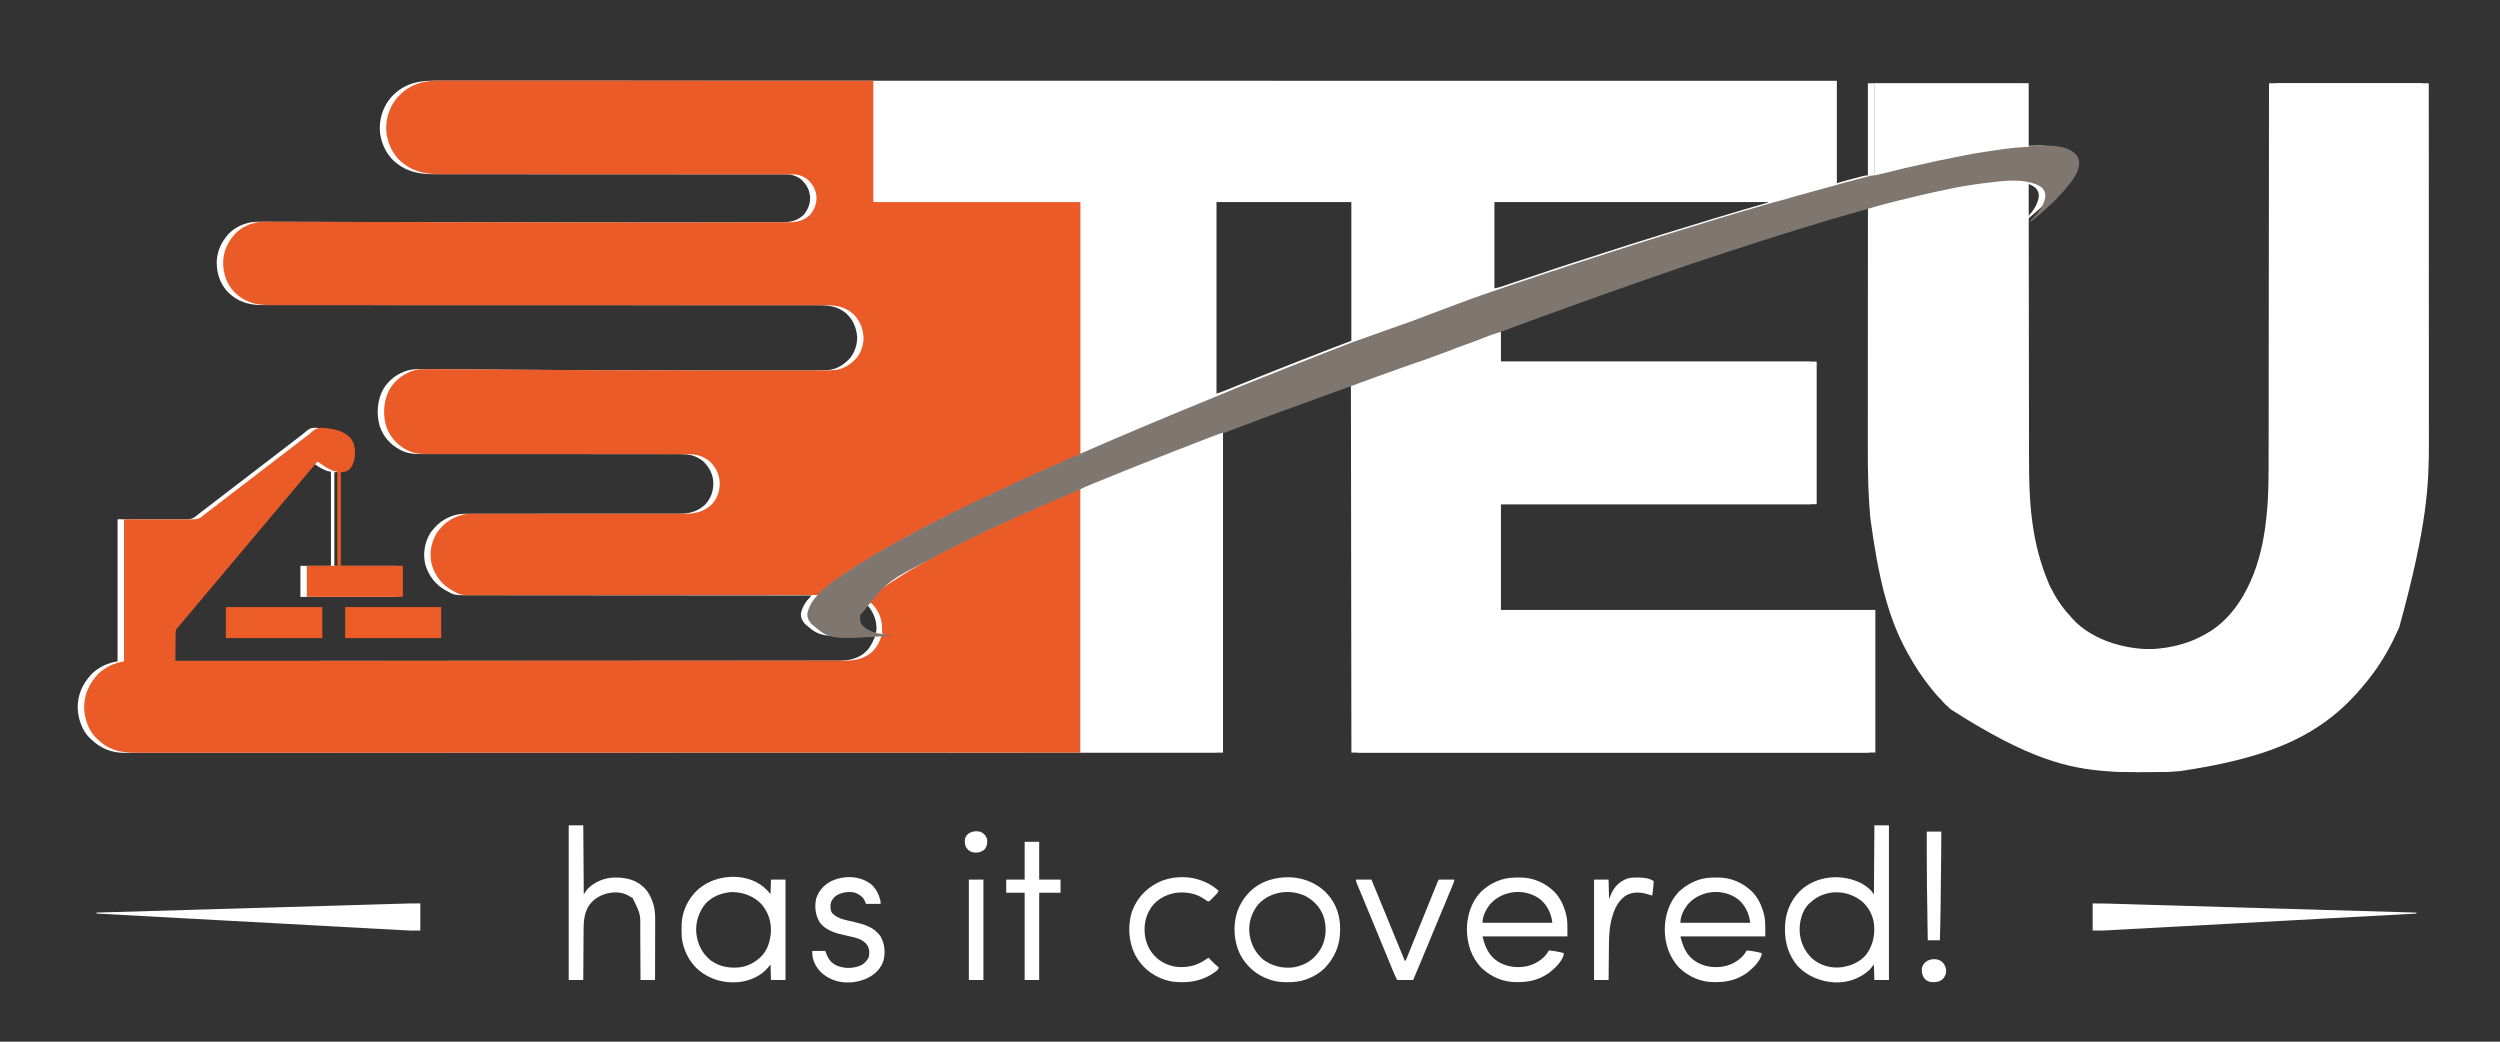 <svg width="384" height="160" xmlns="http://www.w3.org/2000/svg" version="1.0" preserveAspectRatio="xMidYMid meet" zoomAndPan="magnify">

 <rect width="100%" height="100%" fill="#333333" stroke="none"/>

 <g>
  <title>Layer 1</title>
  <path id="svg_1" fill-rule="nonzero" d="m66.488,12.395c0.152,0 0.309,0 0.461,0c0.422,0 0.844,0 1.27,0c0.461,0 0.922,0 1.383,0c0.812,0 1.625,0 2.434,0c0.875,0 1.754,0 2.629,0c0.082,0 0.082,0 0.168,0c0.281,0 0.566,0 0.852,0c2.07,0 4.141,0 6.211,0c2.098,0 4.199,0 6.297,0c0.066,0 0.133,0 0.203,0c0.605,0 1.211,0 1.816,0c1.523,0 3.043,0 4.562,0c0.07,0 0.141,0 0.215,0c3.434,0 6.871,0 10.309,0.004c1.211,0 2.418,0 3.629,0c0.074,0 0.148,0 0.227,0c3.484,0 6.969,0 10.453,0c0.227,0 0.453,0 0.684,0c1.375,0 2.746,0 4.121,0c3.414,0 6.832,0 10.246,0c0.117,0 0.117,0 0.234,0c5.035,0 10.074,0 15.109,0c0.121,0 0.121,0 0.242,0c2.449,0.004 4.895,0.004 7.344,0.004c2.707,0 5.418,0 8.125,0c0.082,0 0.164,0 0.246,0c7.734,0 15.473,0 23.207,0c0.328,0 0.656,0 0.984,0c3.016,0.004 6.027,0.004 9.043,0.004c0.082,0 0.16,0 0.246,0c0.242,0 0.484,0 0.727,0c6.559,0 13.117,0 19.672,0c0.234,0 0.465,0 0.695,0c7.516,0 15.031,0 41.688,0.004c0.098,0 0.098,0 0.199,0c4.68,0 9.359,0 14.043,0c0.09,0 0.184,0 0.277,0c1.801,0 3.602,0.004 5.402,0.004c0,5.188 0,10.371 0,15.719c0.516,-0.148 1.031,-0.297 1.562,-0.449c0.449,-0.117 0.895,-0.238 1.344,-0.352c0.191,-0.051 0.387,-0.098 0.578,-0.148c0.125,-0.031 0.25,-0.066 0.375,-0.098c0.055,-0.016 0.113,-0.027 0.172,-0.043c0.258,-0.066 0.469,-0.102 0.734,-0.102c0,-4.672 0,-9.344 0,-14.156c7.82,0 15.637,0 23.691,0c0,3.195 0,6.391 0,9.684c0.27,-0.023 0.539,-0.047 0.82,-0.074c1.949,-0.082 4.762,-0.203 6.332,1.191c0.402,0.406 0.598,0.859 0.629,1.43c-0.062,1.371 -0.906,2.547 -1.746,3.562c-0.035,0.043 -0.07,0.086 -0.105,0.129c-0.352,0.426 -0.707,0.848 -1.109,1.234c-0.129,0.129 -0.25,0.266 -0.367,0.406c-0.266,0.305 -0.551,0.582 -0.848,0.855c-0.055,0.051 -0.105,0.098 -0.16,0.148c-0.105,0.098 -0.211,0.195 -0.316,0.289c-0.137,0.129 -0.273,0.258 -0.414,0.391c-0.426,0.398 -0.859,0.781 -1.316,1.148c-0.238,0.191 -0.473,0.387 -0.703,0.582c-0.062,0.047 -0.062,0.047 -0.121,0.098c-0.094,0.078 -0.184,0.156 -0.277,0.23c0,-0.223 0,-0.223 0.121,-0.355c0.082,-0.078 0.082,-0.078 0.168,-0.156c0.961,-0.93 1.898,-2.184 1.988,-3.562c-0.027,-0.477 -0.227,-0.891 -0.574,-1.219c-0.523,-0.387 -1.09,-0.59 -1.715,-0.742c-0.094,-0.023 -0.188,-0.047 -0.285,-0.07c0.004,4.363 0.008,8.73 0.016,13.098c0,0.066 0,0.129 0,0.195c0,1.41 0.004,2.816 0.004,4.227c0.004,0.691 0.004,1.383 0.004,2.074c0,0.066 0,0.137 0,0.207c0.004,2.223 0.004,4.445 0.008,6.664c0.004,2.289 0.004,4.574 0.008,6.859c0,0.324 0,0.648 0.004,0.973c0,0.098 0,0.098 0,0.195c0,1.02 0,2.039 0,3.059c0.004,1.031 0.004,2.059 0.004,3.09c0.004,0.555 0.004,1.113 0.004,1.668c0,6.312 0.203,12.824 3.152,19.598c0.051,0.102 0.051,0.102 0.098,0.203c0.789,1.605 1.738,3.066 2.945,4.387c0.145,0.16 0.281,0.32 0.418,0.48c1.566,1.789 3.91,3.082 6.148,3.797c0.062,0.02 0.121,0.039 0.184,0.059c4.523,1.445 10.035,1.172 14.301,-0.953c0.191,-0.098 0.379,-0.199 0.566,-0.301c0.082,-0.043 0.168,-0.086 0.254,-0.133c2.457,-1.332 4.383,-3.434 5.781,-5.824c0.035,-0.062 0.07,-0.121 0.105,-0.184c3.172,-5.484 3.844,-12.195 3.852,-19.109c0,-0.32 0,-0.637 0.004,-0.957c0,-0.555 0,-1.109 0,-1.664c0,-0.828 0,-1.656 0.004,-2.48c0,-1.391 0.004,-2.781 0.004,-4.172c0,-1.375 0.004,-2.75 0.004,-4.129c0,-0.086 0,-0.172 0,-0.258c0,-0.438 0,-0.871 0,-1.305c0.004,-3.082 0.008,-6.16 0.012,-9.238c0.004,-2.992 0.004,-5.98 0.008,-8.973c0,-0.094 0,-0.184 0,-0.281c0.004,-0.926 0.004,-1.852 0.004,-2.777c0.004,-1.887 0.004,-3.773 0.008,-5.664c0,-0.086 0,-0.172 0,-0.262c0.004,-2.656 0.004,-5.316 0.008,-7.973c0,-0.078 0,-0.152 0,-0.23c0.004,-3.055 0.008,-6.109 0.008,-9.164c7.77,0 15.539,0 23.543,0c0.004,6.945 0.004,6.945 0.004,9.094c0,0.078 0,0.156 0,0.234c0,2.586 0,5.168 0.004,7.754c0,0.129 0,0.129 0,0.258c0,1.836 0,3.672 0,5.508c0,0.898 0,1.801 0,2.703c0,0.086 0,0.176 0,0.27c0,2.898 0.004,5.797 0.004,8.691c0,2.984 0,5.965 0.004,8.945c0,0.422 0,0.844 0,1.266c0,0.086 0,0.168 0,0.254c0,1.328 0,2.66 0,3.992c0,1.34 0,2.684 0,4.023c0,0.727 0,1.453 0.004,2.18c0.004,6.367 -0.215,12.66 -4.562,28.414c-0.039,0.09 -0.078,0.176 -0.117,0.266c-1.07,2.395 -2.34,4.707 -3.906,6.812c-0.039,0.055 -0.078,0.105 -0.121,0.16c-0.531,0.715 -1.086,1.402 -1.668,2.074c-0.047,0.055 -0.094,0.109 -0.145,0.168c-0.125,0.145 -0.25,0.285 -0.375,0.43c-0.051,0.055 -0.098,0.105 -0.145,0.16c-0.422,0.477 -0.863,0.93 -1.316,1.379c-0.066,0.066 -0.133,0.137 -0.199,0.203c-0.379,0.379 -0.766,0.742 -1.172,1.086c-0.074,0.066 -0.152,0.133 -0.227,0.199c-5.461,4.676 -12.262,7.344 -24.227,9.133c-0.055,0.004 -0.109,0.008 -0.164,0.016c-1.102,0.09 -2.203,0.129 -3.312,0.129c-0.062,0.004 -0.129,0.004 -0.195,0.004c-0.344,0 -0.688,0 -1.031,0c-0.277,0 -0.555,0.004 -0.832,0.004c-1.516,0.008 -3.027,-0.012 -4.543,-0.125c-0.062,-0.004 -0.125,-0.008 -0.188,-0.012c-6.016,-0.449 -12.047,-1.836 -23.988,-9.496c-0.039,-0.035 -0.082,-0.074 -0.125,-0.113c-0.938,-0.852 -0.938,-0.852 -1.328,-1.32c-0.113,-0.133 -0.234,-0.254 -0.359,-0.375c-0.309,-0.305 -0.574,-0.637 -0.844,-0.973c-0.105,-0.133 -0.215,-0.262 -0.324,-0.395c-1.402,-1.695 -2.586,-3.535 -3.648,-5.465c-0.035,-0.066 -0.07,-0.129 -0.109,-0.195c-2.91,-5.301 -4.375,-11.281 -5.625,-20.516c-0.008,-0.082 -0.008,-0.082 -0.016,-0.168c-0.145,-1.551 -0.23,-3.102 -0.289,-4.66c-0.004,-0.086 -0.008,-0.172 -0.012,-0.258c-0.07,-1.945 -0.078,-3.891 -0.074,-5.836c0,-0.445 0,-0.891 0,-1.34c0,-0.906 0,-1.816 0,-2.727c0,-0.898 0,-1.793 0.004,-2.691c0,-0.055 0,-0.113 0,-0.172c0,-0.285 0,-0.57 0,-0.855c0,-2.016 0,-4.027 0,-6.043c0.004,-1.949 0.004,-3.902 0.004,-5.855c0,-0.062 0,-0.121 0,-0.184c0,-0.609 0,-1.215 0,-1.824c0,-1.234 0,-2.473 0.004,-3.707c0,-0.059 0,-0.113 0,-0.172c0,-3.781 0.004,-7.559 0.004,-11.336c-0.082,0.027 -0.16,0.051 -0.246,0.078c-0.109,0.035 -0.215,0.066 -0.324,0.102c-0.055,0.016 -0.105,0.035 -0.16,0.051c-0.41,0.129 -0.82,0.246 -1.23,0.359c-0.145,0.039 -0.285,0.078 -0.43,0.117c-0.074,0.023 -0.145,0.043 -0.223,0.062c-3.668,1.016 -7.312,2.117 -10.945,3.254c-0.086,0.027 -0.172,0.055 -0.262,0.082c-2.402,0.754 -4.801,1.52 -7.191,2.309c-0.469,0.152 -0.934,0.305 -1.402,0.453c-3.781,1.219 -7.547,2.492 -11.293,3.812c-0.492,0.172 -0.984,0.344 -1.473,0.512c-1.844,0.637 -3.68,1.281 -5.512,1.938c-0.867,0.316 -1.738,0.625 -2.609,0.93c-1.613,0.562 -3.219,1.148 -4.828,1.738c-0.633,0.23 -1.266,0.457 -1.898,0.688c-2.426,0.875 -4.844,1.766 -7.262,2.664c-0.023,1.523 -0.047,3.047 -0.074,4.617c16.004,0 32.008,0 48.5,0c0,7.227 0,14.457 0,21.902c-16.008,0 -32.012,0 -48.5,0c0,5.359 0,10.719 0,16.242c18.98,0 37.957,0 57.512,0c0,7.227 0,14.453 0,21.902c-26.23,0 -52.461,0 -79.488,0c-0.023,-18.684 -0.051,-37.371 -0.074,-56.621c-2.809,0.992 -2.809,0.992 -5.605,2.004c-0.172,0.062 -0.344,0.125 -0.516,0.188c-0.348,0.125 -0.699,0.254 -1.047,0.383c-0.406,0.148 -0.816,0.297 -1.223,0.445c-1.844,0.668 -3.688,1.348 -5.523,2.039c-0.051,0.02 -0.098,0.035 -0.148,0.055c-1.008,0.379 -2.016,0.758 -3.023,1.137c-0.395,0.148 -0.789,0.297 -1.184,0.445c-0.32,0.121 -0.645,0.242 -0.965,0.363c-0.164,0.062 -0.328,0.125 -0.492,0.188c-0.078,0.027 -0.152,0.059 -0.23,0.086c-0.066,0.027 -0.137,0.051 -0.207,0.078c-0.059,0.023 -0.117,0.047 -0.18,0.066c-0.145,0.051 -0.145,0.051 -0.293,0.051c0,16.199 0,32.402 0,49.094c-19.645,0.004 -19.645,0.004 -25.078,0.008c-0.105,0 -0.207,0 -0.309,0c-0.078,0 -0.078,0 -0.16,0c-0.16,0 -0.32,0 -0.48,0c-5.793,0 -11.586,0 -22.02,0.004c-0.18,0 -0.359,0 -0.539,0c-5.098,0 -10.199,0 -15.297,0.004c-0.188,0 -0.379,0 -0.566,0c-0.062,0 -0.125,0 -0.188,0c-2.344,0 -4.688,0 -7.031,0c-0.258,0 -0.512,0 -0.766,0c-6.012,0 -12.02,0 -18.031,0.004c-0.098,0 -0.098,0 -0.191,0c-2.105,0 -4.207,0 -6.312,0.004c-1.902,0 -3.801,0 -5.703,0c-0.062,0 -0.125,0 -0.188,0c-3.914,0 -7.824,0.004 -11.734,0.004c-0.09,0 -0.09,0 -0.184,0c-2.652,0 -5.305,0 -7.957,0c-1.07,0 -2.137,0 -3.203,0c-0.176,0 -0.355,0 -0.531,0c-2.707,0 -5.414,0 -8.121,0c-0.086,0 -0.086,0 -0.176,0c-0.941,0.004 -1.879,0.004 -2.816,0.004c-2.668,0 -5.332,0 -8,0c-0.082,0 -0.082,0 -0.164,0c-1.18,0 -2.359,0 -3.543,0c-0.469,0 -0.941,0 -1.41,0c-0.051,0 -0.102,0 -0.156,0c-1.629,0 -3.258,0.004 -4.887,0.004c-1.648,0 -3.297,0 -4.941,0c-0.938,0 -1.879,0 -2.816,0c-0.621,0.004 -1.242,0.004 -1.867,0c-0.352,0 -0.703,0 -1.059,0c-0.32,0.004 -0.641,0.004 -0.961,0c-0.117,0 -0.23,0 -0.344,0.004c-1.996,0.012 -3.656,-0.668 -5.105,-2.051c-0.051,-0.047 -0.102,-0.094 -0.156,-0.141c-1.254,-1.16 -1.844,-2.934 -1.945,-4.602c-0.051,-2.062 0.738,-3.824 2.145,-5.316c1.074,-1.047 2.496,-1.727 3.98,-1.938c0,-7.203 0,-14.406 0,-21.828c5.68,0.004 5.68,0.004 7.469,0.012c0.531,0 0.531,0 1.066,-0.004c0.234,0 0.469,0 0.707,0.004c0.301,0.004 0.602,0 0.906,0c0.109,0 0.219,0 0.328,0c0.859,0.016 1.27,-0.195 1.891,-0.754c0.082,-0.066 0.168,-0.133 0.254,-0.195c0.102,-0.078 0.102,-0.078 0.207,-0.16c0.078,-0.062 0.16,-0.125 0.242,-0.188c0.043,-0.031 0.086,-0.066 0.129,-0.098c0.254,-0.199 0.512,-0.395 0.77,-0.59c0.371,-0.285 0.746,-0.57 1.117,-0.855c0.371,-0.289 0.742,-0.574 1.117,-0.859c0.535,-0.406 1.066,-0.816 1.602,-1.227c0.586,-0.453 1.176,-0.906 1.766,-1.355c0.316,-0.242 0.637,-0.488 0.953,-0.73c0.426,-0.332 0.855,-0.656 1.281,-0.984c0.32,-0.242 0.637,-0.488 0.953,-0.73c0.371,-0.285 0.746,-0.57 1.117,-0.855c0.535,-0.41 1.07,-0.82 1.602,-1.23c0.59,-0.453 1.176,-0.902 1.766,-1.355c0.285,-0.219 0.57,-0.434 0.855,-0.652c0.117,-0.09 0.234,-0.18 0.352,-0.27c0.164,-0.129 0.309,-0.254 0.461,-0.395c0.496,-0.453 0.875,-0.613 1.551,-0.586c0.18,0.016 0.352,0.031 0.531,0.055c0.059,0.008 0.121,0.012 0.184,0.02c1.32,0.156 2.68,0.496 3.617,1.504c0.684,0.895 0.742,1.789 0.668,2.871c-0.098,0.734 -0.348,1.488 -0.898,2.004c-0.445,0.336 -0.633,0.316 -1.262,0.379c0,4.746 0,9.492 0,14.379c3.145,0 6.293,0 9.535,0c0,1.574 0,3.148 0,4.77c-4.867,0 -9.734,0 -14.75,0c0,-1.574 0,-3.148 0,-4.77c1.547,0 3.098,0 4.691,0c0,-4.77 0,-9.539 0,-14.453c-0.219,-0.047 -0.441,-0.098 -0.668,-0.148c-0.203,-0.082 -0.387,-0.164 -0.578,-0.266c-0.078,-0.039 -0.078,-0.039 -0.152,-0.078c-0.512,-0.266 -0.969,-0.586 -1.43,-0.922c-0.074,-0.051 -0.148,-0.098 -0.227,-0.148c-1.031,1.199 -1.031,1.199 -2.043,2.414c-0.328,0.406 -0.668,0.801 -1.008,1.195c-0.465,0.539 -0.926,1.082 -1.375,1.637c-0.297,0.363 -0.598,0.719 -0.902,1.07c-0.227,0.262 -0.449,0.527 -0.668,0.797c-0.328,0.402 -0.664,0.797 -1,1.188c-0.469,0.543 -0.93,1.086 -1.379,1.641c-0.297,0.359 -0.598,0.715 -0.902,1.07c-0.227,0.262 -0.449,0.527 -0.668,0.797c-0.324,0.402 -0.664,0.793 -1,1.188c-0.465,0.539 -0.93,1.082 -1.379,1.637c-0.293,0.363 -0.598,0.719 -0.902,1.07c-0.227,0.262 -0.449,0.527 -0.668,0.797c-0.324,0.402 -0.66,0.797 -1,1.188c-0.465,0.543 -0.926,1.086 -1.379,1.641c-0.293,0.359 -0.598,0.715 -0.902,1.07c-0.227,0.262 -0.445,0.527 -0.664,0.797c-0.328,0.402 -0.664,0.793 -1.004,1.188c-0.465,0.539 -0.926,1.082 -1.375,1.637c-0.305,0.371 -0.613,0.734 -0.926,1.098c-0.035,0.039 -0.07,0.082 -0.109,0.125c-0.047,0.055 -0.047,0.055 -0.094,0.109c-0.055,0.062 -0.055,0.062 -0.105,0.125c-0.051,0.055 -0.102,0.109 -0.152,0.164c-0.176,0.254 -0.184,0.387 -0.188,0.688c0,0.098 -0.004,0.191 -0.004,0.293c0,0.102 0,0.203 0,0.309c0,0.105 -0.004,0.211 -0.004,0.32c-0.004,0.277 -0.004,0.559 -0.008,0.836c0,0.285 -0.004,0.57 -0.008,0.855c-0.004,0.559 -0.008,1.117 -0.012,1.676c3.184,0 6.367,0 9.551,0c0.062,0 0.125,0 0.188,0c6.676,-0.004 13.352,-0.004 20.023,-0.008c0.148,0 0.297,0 0.445,0c3.113,0 6.223,-0.004 9.336,-0.004c1.562,0 3.129,-0.004 4.691,-0.004c0.234,0 0.469,0 0.707,0c3.629,0 7.262,-0.004 10.891,-0.004c0.078,0 0.156,0 0.238,0c1.258,0 2.52,0 3.777,0c3.625,0 7.25,0 10.875,-0.004c0.074,0 0.148,0 0.227,0c1.637,0 3.273,0 4.91,-0.004c0.66,0 1.316,0 1.977,0c0.07,0 0.145,0 0.219,0c2.32,0 4.645,0 6.965,0c2.34,0 4.68,0 7.02,-0.004c0.324,0 0.645,0 0.969,0c0.098,0 0.098,0 0.191,0c1.004,0 2.008,0 3.012,0c0.988,0 1.973,0 2.961,-0.004c0.578,0 1.156,0 1.734,0c0.43,0.004 0.859,0 1.289,0c0.172,0 0.344,0 0.52,0c1.707,0.008 3.223,-0.273 4.488,-1.527c0.594,-0.672 0.938,-1.414 1.27,-2.234c-0.055,0 -0.109,0 -0.164,0c-8.309,0.105 -8.309,0.105 -10.621,-1.891c-0.434,-0.508 -0.66,-0.93 -0.613,-1.613c0.215,-1.098 0.855,-1.98 1.637,-2.754c-0.047,0 -0.094,0 -0.141,0c-5.082,-0.004 -10.168,-0.008 -15.25,-0.012c-0.074,0 -0.152,0 -0.23,0c-1.648,0 -3.301,0 -4.953,-0.004c-0.809,0 -1.617,0 -2.426,0c-0.082,0 -0.164,0 -0.246,0c-2.609,-0.004 -5.219,-0.004 -7.832,-0.008c-2.68,0 -5.363,0 -8.047,-0.004c-0.379,0 -0.758,0 -1.137,0c-0.074,-0.004 -0.148,-0.004 -0.227,-0.004c-1.199,0 -2.402,0 -3.602,0c-1.207,0 -2.414,0 -3.621,-0.004c-0.715,0 -1.434,0 -2.148,0c-0.48,0 -0.961,0 -1.441,0c-0.27,-0.004 -0.543,-0.004 -0.816,0c-2.738,0.008 -2.738,0.008 -3.863,-0.617c-0.047,-0.027 -0.098,-0.051 -0.145,-0.078c-1.605,-0.875 -2.676,-2.23 -3.199,-3.973c-0.414,-1.637 -0.137,-3.332 0.691,-4.781c0.195,-0.32 0.422,-0.598 0.676,-0.871c0.059,-0.07 0.121,-0.137 0.184,-0.207c1.086,-1.152 2.652,-1.902 4.242,-1.977c0.371,-0.008 0.742,-0.008 1.113,-0.008c0.145,0 0.289,0 0.43,0c0.391,0 0.781,0 1.176,0c0.422,0.004 0.844,0 1.266,0c0.734,0 1.465,0 2.195,0c1.059,0 2.121,0 3.18,0c0.492,0 0.988,0 1.484,0c0.074,0 0.074,0 0.148,0c1.176,-0.004 2.352,-0.004 3.527,-0.004c0.078,0 0.078,0 0.156,0c1.148,0 2.297,0 3.445,0c0.469,0 0.934,0 1.402,0c0.055,0 0.105,0 0.156,0c1.176,0 2.348,0 3.523,0c0.051,0 0.098,0 0.148,0c0.543,0 1.086,0 1.629,-0.004c1.055,0 2.113,0 3.168,0c0.723,0.004 1.449,0 2.172,0c0.418,0 0.836,0 1.254,0c0.383,0 0.766,0 1.148,0c0.137,0 0.273,0 0.41,0c1.555,0.008 2.871,-0.301 4.031,-1.391c0.902,-0.934 1.285,-2.086 1.27,-3.367c-0.039,-1.305 -0.625,-2.395 -1.551,-3.297c-0.277,-0.23 -0.582,-0.402 -0.898,-0.57c-0.047,-0.023 -0.09,-0.047 -0.137,-0.074c-1.035,-0.512 -2.207,-0.457 -3.332,-0.453c-0.172,0 -0.348,-0.004 -0.52,-0.004c-0.477,0 -0.949,0 -1.422,0.004c-0.461,0 -0.922,0 -1.379,-0.004c-0.941,0 -1.883,0 -2.82,0c-1.285,0.004 -2.57,0 -3.852,0c-0.602,0 -1.199,0 -1.797,0c-0.09,0 -0.09,0 -0.184,0c-1.426,0 -2.852,-0.004 -4.277,-0.004c-0.062,0 -0.125,0 -0.188,0c-1.391,0 -2.781,0 -4.176,0c-0.566,0 -1.133,0 -1.703,0c-0.062,0 -0.125,0 -0.188,0c-1.422,0 -2.848,0 -4.27,0c-0.09,0 -0.09,0 -0.18,0c-0.598,0 -1.195,0 -1.793,0c-1.285,-0.004 -2.566,-0.004 -3.848,0c-0.938,0 -1.871,0 -2.805,-0.004c-0.508,0 -1.012,0 -1.52,0c-0.465,0.004 -0.926,0.004 -1.391,0c-0.168,0 -0.336,0 -0.504,0c-1.152,0.008 -2.254,-0.051 -3.293,-0.613c-0.051,-0.027 -0.098,-0.051 -0.148,-0.078c-1.465,-0.785 -2.516,-2 -3.055,-3.574c-0.555,-1.883 -0.406,-3.934 0.512,-5.676c0.875,-1.469 2.266,-2.5 3.91,-2.938c0.762,-0.184 1.52,-0.168 2.297,-0.16c0.168,0 0.336,0 0.504,0c0.453,0.004 0.906,0.008 1.359,0.008c0.438,0.004 0.875,0.008 1.316,0.008c1.145,0.004 2.293,0.012 3.438,0.02c0.555,0.004 1.105,0.008 1.66,0.012c1.941,0.012 3.887,0.027 5.832,0.043c6.754,0.055 13.512,0.098 32.051,0.113c0.621,0 1.238,0 1.859,0c2.105,0 4.211,0 6.32,0c0.543,0 1.086,-0.004 1.629,-0.004c0.652,0 1.309,0 1.961,0c0.328,0 0.66,0 0.988,0c0.305,0 0.605,0 0.906,0c0.109,0 0.215,0 0.324,0c0.57,0 1.137,-0.012 1.707,-0.043c0.055,-0.004 0.105,-0.008 0.16,-0.008c1.246,-0.078 2.305,-0.656 3.18,-1.523c0.07,-0.066 0.07,-0.066 0.141,-0.133c0.84,-0.859 1.273,-2.188 1.273,-3.371c-0.098,-1.426 -0.59,-2.652 -1.641,-3.648c-1.277,-1.09 -2.637,-1.301 -4.25,-1.293c-0.152,-0.004 -0.301,-0.004 -0.453,-0.004c-0.418,0 -0.832,0 -1.246,0c-0.453,0.004 -0.906,0 -1.359,0c-0.793,0 -1.586,0 -2.379,0c-0.848,0 -1.699,0 -2.551,0c-0.078,0 -0.078,0 -0.16,0c-0.277,0 -0.551,0 -0.824,0c-1.922,0 -3.844,0 -5.766,0c-2.027,0 -4.051,0 -6.078,0c-0.062,0 -0.121,0 -0.184,0c-0.684,0 -1.367,0 -2.047,-0.004c-1.262,0 -2.523,0 -3.785,0c-0.062,0 -0.125,0 -0.191,0c-3.004,0 -6.008,0 -9.012,-0.004c-0.199,0 -0.398,0 -0.598,0c-2,0 -4.004,0 -6.004,0c-2.066,0 -4.133,0 -6.199,0c-0.199,0 -0.398,0 -0.598,0c-3.004,0 -6.004,0 -9.004,-0.004c-0.062,0 -0.125,0 -0.191,0c-1.262,0 -2.52,0 -3.781,0c-0.68,0 -1.363,0 -2.043,0c-0.062,0 -0.125,0 -0.188,0c-2.023,-0.004 -4.047,-0.004 -6.07,-0.004c-1.918,0.004 -3.836,0.004 -5.754,0c-0.273,0 -0.547,0 -0.82,0c-0.078,0 -0.078,0 -0.16,0c-0.848,0 -1.695,0 -2.543,0c-0.836,0 -1.672,0 -2.504,0c-0.445,0 -0.891,0 -1.34,0c-0.406,0 -0.812,0 -1.215,0c-0.148,0 -0.293,0 -0.438,0c-2.012,0.008 -3.75,-0.496 -5.223,-1.934c-1.246,-1.312 -1.785,-2.891 -1.773,-4.676c0.043,-1.582 0.641,-2.953 1.672,-4.148c0.043,-0.051 0.086,-0.098 0.129,-0.152c1.023,-1.105 2.598,-1.785 4.086,-1.875c0.734,-0.023 1.469,-0.02 2.203,-0.016c0.34,0.004 0.684,0.004 1.023,0.004c0.594,0 1.191,0 1.789,0.004c0.891,0.004 1.781,0.008 2.672,0.008c1.418,0.004 2.832,0.004 4.25,0.012c2.297,0.004 4.594,0.008 6.891,0.012c0.848,0.004 1.695,0.004 2.543,0.004c0.102,0 0.203,0.004 0.305,0.004c2.383,0.004 4.77,0.008 7.156,0.012c0.211,0 0.422,0 0.637,0c1.859,0.004 3.719,0.008 5.578,0.012c3.051,0.008 6.102,0.016 9.152,0.02c0.078,0 0.078,0 0.156,0c5.844,0.012 11.688,0.02 18.629,0.02c0.266,0 0.527,0 0.793,0c5.367,0 10.734,-0.008 16.102,-0.031c0.195,0 0.395,0 0.59,0c0.094,0 0.191,0 0.289,0c0.125,-0.004 0.125,-0.004 0.258,-0.004c1.258,-0.008 2.34,-0.246 3.273,-1.16c0.664,-0.812 1.008,-1.723 0.965,-2.777c-0.09,-0.855 -0.383,-1.582 -0.965,-2.211c-0.035,-0.047 -0.074,-0.094 -0.113,-0.141c-0.527,-0.602 -1.344,-0.934 -2.121,-1.055c-0.32,-0.02 -0.641,-0.02 -0.961,-0.016c-0.145,0 -0.145,0 -0.293,-0.004c-0.266,0 -0.531,0 -0.797,0.004c-0.289,0 -0.578,0 -0.867,-0.004c-0.508,0 -1.012,0 -1.52,0c-0.754,0.004 -1.508,0 -2.262,0c-1.266,0 -2.535,0 -3.805,0c-1.809,0 -3.621,0 -5.434,0c-0.727,0 -1.457,-0.004 -2.184,-0.004c-0.078,0 -0.16,0 -0.242,0c-1.926,0 -3.848,0 -5.773,0c-0.125,0 -0.125,0 -0.254,0c-1.965,-0.004 -3.926,-0.004 -5.891,-0.004c-0.082,0 -0.168,0 -0.254,0c-0.426,0 -0.852,0 -1.277,0c-0.125,0 -0.125,0 -0.254,0c-0.172,0 -0.34,0 -0.512,0c-2.805,0 -5.609,0 -8.418,-0.004c-0.395,0 -0.793,0 -1.188,0c-0.078,0 -0.156,0 -0.238,0c-1.254,0 -2.508,0 -3.762,0c-1.262,0 -2.523,0 -3.785,-0.004c-0.75,0 -1.5,0 -2.246,0c-0.504,0.004 -1.004,0.004 -1.504,0c-0.285,0 -0.57,0 -0.855,0c-2.492,0.012 -4.465,-0.441 -6.328,-2.203c-1.023,-1.051 -1.645,-2.355 -1.898,-3.793c-0.02,-0.098 -0.035,-0.191 -0.055,-0.289c-0.195,-1.941 0.316,-3.758 1.5,-5.297c1.754,-2.098 3.969,-2.785 6.621,-2.777zm120.367,18.641c0,9.711 0,19.422 0,29.43c0.523,-0.172 0.523,-0.172 1.035,-0.367c0.094,-0.035 0.094,-0.035 0.191,-0.074c0.102,-0.043 0.102,-0.043 0.207,-0.086c0.074,-0.027 0.145,-0.059 0.223,-0.09c0.242,-0.094 0.48,-0.191 0.723,-0.289c0.172,-0.07 0.344,-0.141 0.516,-0.207c0.449,-0.184 0.902,-0.363 1.352,-0.547c0.801,-0.32 1.598,-0.645 2.398,-0.965c0.086,-0.035 0.172,-0.07 0.262,-0.105c1.422,-0.57 2.84,-1.137 4.266,-1.695c0.289,-0.113 0.574,-0.227 0.863,-0.34c1.727,-0.684 3.453,-1.363 5.188,-2.027c0.082,-0.031 0.082,-0.031 0.16,-0.062c1.109,-0.426 2.219,-0.844 3.328,-1.266c0,-7.031 0,-14.062 0,-21.309c-6.836,0 -13.668,0 -20.711,0zm42.688,0c0,4.379 0,8.754 0,13.262c0.57,-0.125 0.57,-0.125 1.125,-0.289c0.082,-0.031 0.168,-0.059 0.254,-0.086c0.09,-0.031 0.18,-0.062 0.273,-0.094c0.098,-0.031 0.195,-0.062 0.293,-0.098c0.207,-0.07 0.418,-0.141 0.629,-0.211c0.336,-0.113 0.668,-0.223 1.004,-0.336c0.66,-0.219 1.316,-0.441 1.973,-0.66c0.996,-0.332 1.992,-0.668 2.984,-1c0.059,-0.02 0.117,-0.039 0.176,-0.059c1.859,-0.621 3.727,-1.227 5.598,-1.82c0.648,-0.207 1.297,-0.418 1.945,-0.629c0.102,-0.031 0.203,-0.066 0.309,-0.098c0.148,-0.051 0.301,-0.102 0.453,-0.148c2.426,-0.793 4.855,-1.562 7.293,-2.316c0.453,-0.141 0.906,-0.281 1.355,-0.422c5.438,-1.695 10.883,-3.348 16.352,-4.918c0,-0.027 0,-0.051 0,-0.078c-13.863,0 -27.73,0 -42.016,0zm-97.07,61.312c-0.707,0.727 -1.426,1.578 -1.449,2.637c0.012,0.621 0.234,0.938 0.664,1.359c0.781,0.637 1.766,0.844 2.723,1.07c0.34,-0.512 0.207,-1.434 0.098,-2.023c-0.289,-1.188 -0.973,-2.395 -2.035,-3.043zm0,0" fill="#ffffff"/>
  <path id="svg_2" fill-rule="nonzero" d="m67.16,12.395c0.117,0 0.234,0 0.352,0c0.32,0 0.645,0 0.965,0c0.352,0 0.699,0 1.051,0c0.613,0 1.227,0 1.84,0c0.91,0 1.82,0 2.734,0c1.535,0 3.066,0 4.602,0.004c1.52,0 3.035,0 4.555,0c0.094,0 0.188,0 0.285,0c0.48,0 0.961,0 1.441,0c3.395,0 6.793,0 10.188,0.004c0.824,0 1.648,0 2.469,0c0.051,0 0.102,0 0.156,0c2.375,0 4.746,0 7.121,0c0.152,0 0.309,0 0.461,0c1.023,0.004 2.043,0.004 3.066,0.004c2.078,0 4.16,0 6.242,0c0.145,0 0.145,0 0.289,0c2.934,0 5.863,0 8.797,0.004c0.082,0 0.168,0 0.254,0c3.371,0 6.742,0 10.113,0.004c0,6.145 0,12.289 0,18.621c10.5,0 20.996,0 31.812,0c0,12.762 0,25.52 0,38.668c-0.73,0.363 -1.449,0.715 -2.199,1.031c-0.195,0.086 -0.391,0.168 -0.582,0.254c-0.078,0.031 -0.078,0.031 -0.156,0.066c-0.66,0.285 -1.312,0.578 -1.965,0.871c-0.098,0.043 -0.098,0.043 -0.191,0.09c-0.438,0.195 -0.875,0.395 -1.312,0.59c-0.055,0.027 -0.113,0.051 -0.168,0.078c-0.613,0.277 -1.223,0.555 -1.836,0.832c-0.258,0.117 -0.516,0.234 -0.77,0.352c-2.191,0.996 -4.367,2.02 -6.531,3.066c-0.348,0.168 -0.699,0.332 -1.047,0.5c-3.848,1.832 -7.684,3.711 -11.383,5.828c-0.328,0.188 -0.664,0.371 -1,0.551c-0.906,0.488 -1.789,1.012 -2.668,1.547c-0.211,0.129 -0.426,0.254 -0.637,0.383c-2.406,1.434 -4.809,2.996 -6.875,4.895c-0.215,0.191 -0.43,0.383 -0.648,0.57c-0.062,0.059 -0.125,0.113 -0.188,0.172c-0.117,0.008 -0.234,0.012 -0.355,0.012c-0.074,0 -0.152,0 -0.234,0c-0.129,0 -0.129,0 -0.262,0c-0.09,0 -0.18,0 -0.273,0c-0.258,0 -0.512,0 -0.766,0c-0.277,0 -0.555,0 -0.832,0c-0.551,0.004 -1.102,0.004 -1.648,0.004c-0.66,0 -1.32,0 -1.977,0c-1.594,0.004 -3.184,0.004 -4.777,0.004c-0.754,0 -1.508,0 -2.262,0c-2.578,0.004 -5.156,0.004 -7.734,0.004c-0.16,0 -0.324,0 -0.484,0c-0.082,0 -0.16,0 -0.242,0c-0.41,0 -0.816,0 -1.223,0c-0.082,0 -0.16,0 -0.246,0c-2.617,0 -5.234,0.004 -7.852,0.004c-2.766,0.004 -5.531,0.004 -8.297,0.004c-0.305,0 -0.609,0 -0.91,0c-0.113,0 -0.113,0 -0.227,0c-1.203,0 -2.406,0.004 -3.609,0.004c-1.211,0.004 -2.422,0.004 -3.633,0c-0.719,0 -1.438,0.004 -2.156,0.004c-0.48,0 -0.961,0 -1.441,0c-0.273,0 -0.547,0 -0.82,0c-2.742,0.012 -2.742,0.012 -3.867,-0.613c-0.07,-0.039 -0.07,-0.039 -0.145,-0.078c-1.605,-0.875 -2.676,-2.23 -3.199,-3.973c-0.414,-1.637 -0.137,-3.332 0.691,-4.781c0.195,-0.32 0.422,-0.598 0.676,-0.871c0.059,-0.07 0.121,-0.137 0.184,-0.207c1.086,-1.152 2.652,-1.902 4.242,-1.977c0.371,-0.008 0.742,-0.008 1.113,-0.008c0.145,0 0.289,0 0.43,0c0.391,0 0.781,0 1.176,0c0.422,0.004 0.844,0 1.266,0c0.734,0 1.465,0 2.195,0c1.059,0 2.121,0 3.18,0c0.492,0 0.988,0 1.484,0c0.074,0 0.074,0 0.148,0c1.176,-0.004 2.352,-0.004 3.527,-0.004c0.078,0 0.078,0 0.156,0c1.148,0 2.297,0 3.445,0c0.469,0 0.934,0 1.402,0c0.055,0 0.105,0 0.156,0c1.176,0 2.348,0 3.523,0c0.051,0 0.098,0 0.148,0c0.543,0 1.086,0 1.629,-0.004c1.055,0 2.113,0 3.168,0c0.723,0.004 1.449,0 2.172,0c0.418,0 0.836,0 1.254,0c0.383,0 0.766,0 1.148,0c0.137,0 0.273,0 0.41,0c1.555,0.008 2.871,-0.301 4.031,-1.391c0.902,-0.934 1.285,-2.086 1.27,-3.367c-0.039,-1.305 -0.625,-2.395 -1.551,-3.297c-0.277,-0.23 -0.582,-0.402 -0.898,-0.57c-0.047,-0.023 -0.09,-0.047 -0.137,-0.074c-1.035,-0.512 -2.207,-0.457 -3.332,-0.453c-0.172,0 -0.348,-0.004 -0.52,-0.004c-0.477,0 -0.949,0 -1.422,0.004c-0.461,0 -0.922,0 -1.379,-0.004c-0.941,0 -1.883,0 -2.82,0c-1.285,0.004 -2.57,0 -3.852,0c-0.602,0 -1.199,0 -1.797,0c-0.062,0 -0.121,0 -0.184,0c-1.426,0 -2.852,-0.004 -4.277,-0.004c-0.062,0 -0.125,0 -0.188,0c-1.391,0 -2.781,0 -4.176,0c-0.566,0 -1.133,0 -1.703,0c-0.062,0 -0.125,0 -0.188,0c-1.422,0 -2.848,0 -4.27,0c-0.09,0 -0.09,0 -0.18,0c-0.598,0 -1.195,0 -1.793,0c-1.285,-0.004 -2.566,-0.004 -3.848,0c-0.938,0 -1.871,0 -2.805,-0.004c-0.508,0 -1.012,0 -1.52,0c-0.465,0.004 -0.926,0.004 -1.391,0c-0.168,0 -0.336,0 -0.504,0c-1.152,0.008 -2.254,-0.051 -3.293,-0.613c-0.051,-0.027 -0.098,-0.051 -0.148,-0.078c-1.465,-0.785 -2.516,-2 -3.055,-3.574c-0.555,-1.883 -0.406,-3.934 0.512,-5.676c0.875,-1.469 2.266,-2.5 3.91,-2.938c0.762,-0.184 1.52,-0.168 2.297,-0.16c0.168,0 0.336,0 0.504,0c0.453,0.004 0.906,0.008 1.359,0.008c0.438,0.004 0.875,0.008 1.316,0.008c1.145,0.004 2.293,0.012 3.438,0.02c0.555,0.004 1.105,0.008 1.66,0.012c1.941,0.012 3.887,0.027 5.832,0.043c6.754,0.055 13.512,0.098 32.051,0.113c0.621,0 1.238,0 1.859,0c2.105,0 4.211,0 6.32,0c0.543,0 1.086,-0.004 1.629,-0.004c0.652,0 1.309,0 1.961,0c0.328,0 0.66,0 0.988,0c0.305,0 0.605,0 0.906,0c0.109,0 0.215,0 0.324,0c0.57,0 1.137,-0.012 1.707,-0.043c0.055,-0.004 0.105,-0.008 0.16,-0.008c1.246,-0.078 2.305,-0.656 3.18,-1.523c0.07,-0.066 0.07,-0.066 0.141,-0.133c0.84,-0.859 1.273,-2.188 1.273,-3.371c-0.098,-1.426 -0.59,-2.652 -1.641,-3.648c-1.277,-1.09 -2.637,-1.301 -4.25,-1.293c-0.152,-0.004 -0.301,-0.004 -0.453,-0.004c-0.418,0 -0.832,0 -1.246,0c-0.453,0.004 -0.906,0 -1.359,0c-0.793,0 -1.586,0 -2.379,0c-0.848,0 -1.699,0 -2.551,0c-0.078,0 -0.078,0 -0.16,0c-0.277,0 -0.551,0 -0.824,0c-1.922,0 -3.844,0 -5.766,0c-2.027,0 -4.051,0 -6.078,0c-0.062,0 -0.121,0 -0.184,0c-0.684,0 -1.367,0 -2.047,-0.004c-1.262,0 -2.523,0 -3.785,0c-0.062,0 -0.125,0 -0.191,0c-3.004,0 -6.008,0 -9.012,-0.004c-0.199,0 -0.398,0 -0.598,0c-2,0 -4.004,0 -6.004,0c-2.066,0 -4.133,0 -6.199,0c-0.199,0 -0.398,0 -0.598,0c-3.004,0 -6.004,0 -9.004,-0.004c-0.062,0 -0.125,0 -0.191,0c-1.262,0 -2.52,0 -3.781,0c-0.68,0 -1.363,0 -2.043,0c-0.062,0 -0.125,0 -0.188,0c-2.023,-0.004 -4.047,-0.004 -6.07,-0.004c-1.918,0.004 -3.836,0.004 -5.754,0c-0.273,0 -0.547,0 -0.82,0c-0.051,0 -0.105,0 -0.16,0c-0.848,0 -1.695,0 -2.543,0c-0.836,0 -1.672,0 -2.504,0c-0.445,0 -0.891,0 -1.34,0c-0.406,0 -0.812,0 -1.215,0c-0.148,0 -0.293,0 -0.438,0c-2.012,0.008 -3.75,-0.496 -5.223,-1.934c-1.246,-1.312 -1.785,-2.891 -1.773,-4.676c0.043,-1.582 0.641,-2.953 1.672,-4.148c0.043,-0.051 0.086,-0.098 0.129,-0.152c1.023,-1.105 2.598,-1.785 4.086,-1.875c0.734,-0.023 1.469,-0.02 2.203,-0.016c0.34,0.004 0.684,0.004 1.023,0.004c0.594,0 1.191,0 1.789,0.004c0.891,0.004 1.781,0.008 2.672,0.008c1.418,0.004 2.832,0.004 4.25,0.012c2.297,0.004 4.594,0.008 6.891,0.012c0.848,0.004 1.695,0.004 2.543,0.004c0.102,0 0.203,0.004 0.305,0.004c2.383,0.004 4.77,0.008 7.156,0.012c0.211,0 0.422,0 0.637,0c1.859,0.004 3.719,0.008 5.578,0.012c3.051,0.008 6.102,0.016 9.152,0.02c0.078,0 0.078,0 0.156,0c5.844,0.012 11.688,0.02 18.629,0.02c0.266,0 0.527,0 0.793,0c5.367,0 10.734,-0.008 16.102,-0.031c0.195,0 0.395,0 0.59,0c0.094,0 0.191,0 0.289,0c0.125,-0.004 0.125,-0.004 0.258,-0.004c1.258,-0.008 2.34,-0.246 3.273,-1.16c0.664,-0.812 1.008,-1.723 0.965,-2.777c-0.09,-0.855 -0.383,-1.582 -0.965,-2.211c-0.035,-0.047 -0.074,-0.094 -0.113,-0.141c-0.527,-0.602 -1.344,-0.934 -2.121,-1.055c-0.32,-0.02 -0.641,-0.02 -0.961,-0.016c-0.145,0 -0.145,0 -0.293,-0.004c-0.266,0 -0.531,0 -0.797,0.004c-0.289,0 -0.578,0 -0.867,-0.004c-0.508,0 -1.012,0 -1.52,0c-0.754,0.004 -1.508,0 -2.262,0c-1.266,0 -2.535,0 -3.805,0c-1.809,0 -3.621,0 -5.434,0c-0.727,0 -1.457,-0.004 -2.184,-0.004c-0.078,0 -0.16,0 -0.242,0c-1.926,0 -3.848,0 -5.773,0c-0.125,0 -0.125,0 -0.254,0c-1.965,-0.004 -3.926,-0.004 -5.891,-0.004c-0.082,0 -0.168,0 -0.254,0c-0.426,0 -0.852,0 -1.277,0c-0.125,0 -0.125,0 -0.254,0c-0.172,0 -0.34,0 -0.512,0c-2.805,0 -5.609,0 -8.418,-0.004c-0.395,0 -0.793,0 -1.188,0c-0.078,0 -0.156,0 -0.238,0c-1.254,0 -2.508,0 -3.762,0c-1.262,0 -2.523,0 -3.785,-0.004c-0.75,0 -1.5,0 -2.246,0c-0.504,0.004 -1.004,0.004 -1.504,0c-0.285,0 -0.57,0 -0.855,0c-2.492,0.012 -4.465,-0.441 -6.328,-2.203c-1.023,-1.051 -1.645,-2.355 -1.898,-3.793c-0.02,-0.098 -0.035,-0.191 -0.055,-0.289c-0.195,-1.941 0.316,-3.758 1.5,-5.297c1.645,-1.965 3.77,-2.789 6.293,-2.777zm0,0" fill="#eb5b27"/>
  <path id="svg_3" fill-rule="nonzero" d="m349.516,12.785c7.77,0 15.539,0 23.543,0c0.004,6.945 0.004,6.945 0.004,9.094c0,0.078 0,0.156 0,0.234c0,2.586 0,5.168 0.004,7.754c0,0.086 0,0.168 0,0.258c0,1.836 0,3.672 0,5.508c0,0.898 0,1.801 0,2.703c0,0.133 0,0.133 0,0.27c0,2.898 0.004,5.797 0.004,8.691c0,2.984 0.004,5.965 0.004,8.945c0,0.422 0,0.844 0,1.266c0,0.086 0,0.168 0,0.254c0,1.328 0,2.66 0,3.992c0,1.34 0,2.684 0,4.023c0,0.727 0,1.453 0.004,2.18c0.004,6.367 -0.215,12.66 -4.562,28.414c-0.039,0.09 -0.078,0.176 -0.117,0.266c-1.07,2.395 -2.34,4.707 -3.906,6.812c-0.039,0.055 -0.078,0.105 -0.121,0.16c-0.531,0.715 -1.086,1.402 -1.668,2.074c-0.047,0.055 -0.094,0.109 -0.145,0.168c-0.125,0.145 -0.25,0.285 -0.375,0.43c-0.051,0.055 -0.098,0.105 -0.145,0.16c-0.422,0.477 -0.863,0.93 -1.316,1.379c-0.066,0.066 -0.133,0.137 -0.199,0.203c-0.379,0.379 -0.766,0.742 -1.172,1.086c-0.074,0.066 -0.152,0.133 -0.227,0.199c-5.461,4.676 -12.262,7.344 -24.227,9.133c-0.055,0.004 -0.109,0.008 -0.164,0.016c-1.102,0.09 -2.203,0.129 -3.312,0.129c-0.062,0.004 -0.129,0.004 -0.195,0.004c-0.344,0 -0.688,0 -1.031,0c-0.277,0 -0.555,0.004 -0.832,0.004c-1.516,0.008 -3.027,-0.012 -4.543,-0.125c-0.062,-0.004 -0.125,-0.008 -0.188,-0.012c-6.016,-0.449 -12.047,-1.836 -23.988,-9.496c-0.039,-0.035 -0.082,-0.074 -0.125,-0.113c-0.938,-0.852 -0.938,-0.852 -1.328,-1.32c-0.113,-0.133 -0.234,-0.254 -0.359,-0.375c-0.309,-0.305 -0.574,-0.637 -0.844,-0.973c-0.105,-0.133 -0.215,-0.262 -0.324,-0.395c-1.402,-1.695 -2.586,-3.535 -3.648,-5.465c-0.035,-0.066 -0.07,-0.129 -0.109,-0.195c-2.91,-5.301 -4.375,-11.281 -5.625,-20.516c-0.008,-0.055 -0.012,-0.109 -0.016,-0.168c-0.145,-1.551 -0.23,-3.102 -0.289,-4.66c-0.004,-0.129 -0.004,-0.129 -0.012,-0.258c-0.07,-1.945 -0.078,-3.891 -0.074,-5.836c0,-0.445 0,-0.891 0,-1.34c0,-0.906 0,-1.816 0,-2.727c0,-0.898 0,-1.793 0.004,-2.691c0,-0.055 0,-0.113 0,-0.172c0,-0.285 0,-0.57 0,-0.855c0,-2.016 0,-4.027 0,-6.043c0.004,-1.949 0.004,-3.902 0.004,-5.855c0,-0.062 0,-0.121 0,-0.184c0,-0.609 0,-1.215 0,-1.824c0,-1.234 0,-2.473 0.004,-3.707c0,-0.059 0,-0.113 0,-0.172c0,-3.781 0.004,-7.559 0.004,-11.336c0.348,-0.152 0.676,-0.273 1.047,-0.363c0.051,-0.012 0.098,-0.023 0.148,-0.035c0.102,-0.023 0.203,-0.051 0.309,-0.074c0.27,-0.066 0.539,-0.133 0.809,-0.199c0.055,-0.012 0.105,-0.027 0.16,-0.039c0.371,-0.09 0.734,-0.188 1.098,-0.293c1.977,-0.562 4,-0.98 6.008,-1.414c0.176,-0.039 0.355,-0.078 0.535,-0.117c1.07,-0.234 2.141,-0.465 3.227,-0.621c0.273,-0.043 0.543,-0.098 0.816,-0.152c1.52,-0.312 3.059,-0.477 4.602,-0.617c0.145,-0.012 0.289,-0.027 0.434,-0.043c0.637,-0.07 1.273,-0.066 1.91,-0.066c0.199,0 0.398,-0.004 0.598,-0.004c0.129,0 0.258,0 0.387,0c0.059,0 0.117,0 0.176,0c0.344,0 0.668,0.035 1.004,0.094c0.082,0.012 0.16,0.027 0.242,0.039c0.062,0.012 0.121,0.023 0.184,0.031c0,0.098 0,0.195 0,0.297c0.004,4.273 0.008,8.551 0.016,12.824c0,0.098 0,0.098 0,0.199c0,1.41 0.004,2.82 0.004,4.23c0.004,0.691 0.004,1.387 0.004,2.078c0,0.066 0,0.137 0,0.207c0.004,2.227 0.004,4.453 0.008,6.676c0.004,2.293 0.004,4.582 0.008,6.871c0,0.324 0,0.648 0.004,0.973c0,0.066 0,0.129 0,0.195c0,1.023 0,2.043 0,3.066c0.004,1.031 0.004,2.062 0.004,3.094c0.004,0.555 0.004,1.113 0.004,1.672c0,6.312 0.203,12.824 3.152,19.602c0.031,0.066 0.066,0.133 0.098,0.203c0.789,1.605 1.738,3.066 2.945,4.387c0.145,0.16 0.281,0.32 0.418,0.48c1.566,1.789 3.91,3.082 6.148,3.797c0.062,0.02 0.121,0.039 0.184,0.059c4.523,1.445 10.035,1.172 14.301,-0.953c0.191,-0.098 0.379,-0.199 0.566,-0.301c0.082,-0.043 0.168,-0.086 0.254,-0.133c2.457,-1.332 4.383,-3.434 5.781,-5.824c0.035,-0.062 0.07,-0.121 0.105,-0.184c3.172,-5.484 3.844,-12.195 3.852,-19.109c0,-0.32 0,-0.637 0.004,-0.957c0,-0.555 0,-1.109 0,-1.664c0,-0.828 0,-1.656 0.004,-2.48c0,-1.391 0.004,-2.781 0.004,-4.172c0,-1.375 0.004,-2.75 0.004,-4.129c0,-0.129 0,-0.129 0,-0.258c0,-0.438 0,-0.871 0,-1.305c0.004,-3.082 0.008,-6.16 0.012,-9.238c0.004,-2.992 0.004,-5.98 0.008,-8.973c0,-0.094 0,-0.184 0,-0.281c0.004,-0.926 0.004,-1.852 0.004,-2.777c0.004,-1.887 0.004,-3.773 0.008,-5.664c0,-0.129 0,-0.129 0,-0.262c0.004,-2.656 0.004,-5.316 0.008,-7.973c0,-0.078 0,-0.152 0,-0.23c0.004,-3.055 0.008,-6.109 0.008,-9.164zm0,0" fill="#ffffff"/>
  <path id="svg_4" fill-rule="nonzero" d="m230.543,50.93c0,1.523 0,3.047 0,4.617c16.004,0 32.008,0 48.5,0c0,7.227 0,14.457 0,21.902c-16.008,0 -32.012,0 -48.5,0c0,5.359 0,10.719 0,16.242c18.98,0 37.957,0 57.512,0c0,7.227 0,14.453 0,21.902c-26.23,0 -52.461,0 -79.488,0c0,-18.711 0,-37.418 0,-56.695c0.672,-0.336 0.672,-0.336 0.973,-0.441c0.066,-0.023 0.133,-0.051 0.203,-0.074c0.07,-0.027 0.145,-0.051 0.219,-0.078c0.113,-0.039 0.113,-0.039 0.227,-0.082c0.246,-0.09 0.492,-0.176 0.738,-0.266c0.172,-0.059 0.34,-0.121 0.512,-0.18c1.027,-0.367 2.059,-0.73 3.09,-1.082c1.094,-0.375 2.184,-0.762 3.277,-1.148c0.066,-0.023 0.133,-0.047 0.203,-0.07c0.418,-0.148 0.84,-0.297 1.258,-0.449c0.133,-0.047 0.27,-0.094 0.402,-0.141c0.719,-0.258 1.434,-0.52 2.141,-0.809c0.316,-0.125 0.641,-0.238 0.965,-0.348c0.516,-0.176 1.02,-0.367 1.527,-0.57c0.43,-0.18 0.863,-0.348 1.309,-0.5c0.621,-0.215 1.238,-0.449 1.855,-0.68c1.477,-0.555 1.477,-0.555 2.172,-0.809c0.066,-0.027 0.133,-0.051 0.203,-0.078c0.09,-0.031 0.09,-0.031 0.184,-0.066c0.051,-0.02 0.105,-0.039 0.156,-0.059c0.141,-0.039 0.141,-0.039 0.363,-0.039zm0,0" fill="#ffffff"/>
  <path id="svg_5" fill-rule="nonzero" d="m50.035,65.754c0.059,0.008 0.121,0.012 0.184,0.02c1.32,0.156 2.68,0.496 3.617,1.504c0.684,0.895 0.742,1.789 0.668,2.871c-0.098,0.734 -0.348,1.488 -0.898,2.004c-0.445,0.336 -0.633,0.316 -1.262,0.379c0,4.746 0,9.492 0,14.379c3.145,0 6.293,0 9.535,0c0,1.574 0,3.148 0,4.77c-4.867,0 -9.734,0 -14.75,0c0,-1.574 0,-3.148 0,-4.77c1.547,0 3.098,0 4.691,0c0,-4.77 0,-9.539 0,-14.453c-0.219,-0.047 -0.441,-0.098 -0.668,-0.148c-0.203,-0.082 -0.387,-0.164 -0.578,-0.266c-0.051,-0.023 -0.102,-0.051 -0.152,-0.078c-0.512,-0.266 -0.969,-0.586 -1.43,-0.922c-0.074,-0.051 -0.148,-0.098 -0.227,-0.148c-1.031,1.199 -1.031,1.199 -2.043,2.414c-0.328,0.406 -0.668,0.801 -1.008,1.195c-0.465,0.539 -0.926,1.082 -1.375,1.637c-0.297,0.363 -0.598,0.719 -0.902,1.07c-0.227,0.262 -0.449,0.527 -0.668,0.797c-0.328,0.402 -0.664,0.797 -1,1.188c-0.469,0.543 -0.93,1.086 -1.379,1.641c-0.297,0.359 -0.598,0.715 -0.902,1.07c-0.227,0.262 -0.449,0.527 -0.668,0.797c-0.324,0.402 -0.664,0.793 -1,1.188c-0.465,0.539 -0.93,1.082 -1.379,1.637c-0.293,0.363 -0.598,0.719 -0.902,1.07c-0.227,0.262 -0.449,0.527 -0.668,0.797c-0.324,0.402 -0.66,0.797 -1,1.188c-0.465,0.543 -0.926,1.086 -1.379,1.641c-0.293,0.359 -0.598,0.715 -0.902,1.07c-0.227,0.262 -0.445,0.527 -0.664,0.797c-0.328,0.402 -0.664,0.793 -1.004,1.188c-0.465,0.539 -0.926,1.082 -1.375,1.637c-0.305,0.371 -0.613,0.734 -0.926,1.098c-0.035,0.039 -0.07,0.082 -0.109,0.125c-0.031,0.035 -0.062,0.074 -0.094,0.109c-0.035,0.043 -0.07,0.082 -0.105,0.125c-0.051,0.055 -0.102,0.109 -0.152,0.164c-0.176,0.254 -0.184,0.387 -0.188,0.688c0,0.098 -0.004,0.191 -0.004,0.293c0,0.102 0,0.203 0,0.309c0,0.105 -0.004,0.211 -0.004,0.32c-0.004,0.277 -0.004,0.559 -0.008,0.836c0,0.285 -0.004,0.57 -0.008,0.855c-0.004,0.559 -0.008,1.117 -0.012,1.676c3.184,0 6.367,0 9.551,0c0.094,0 0.094,0 0.188,0c6.676,-0.004 13.352,-0.004 20.023,-0.008c0.148,0 0.297,0 0.445,0c3.113,0 6.223,-0.004 9.336,-0.004c1.562,0 3.129,-0.004 4.691,-0.004c0.234,0 0.469,0 0.707,0c3.629,0 7.262,-0.004 10.891,-0.004c0.078,0 0.156,0 0.238,0c1.258,0 2.52,0 3.777,0c3.625,0 7.25,0 10.875,-0.004c0.113,0 0.113,0 0.227,0c1.637,0 3.273,0 4.91,-0.004c0.66,0 1.316,0 1.977,0c0.07,0 0.145,0 0.219,0c2.32,0 4.645,0 6.965,0c2.34,0 4.68,0 7.02,-0.004c0.324,0 0.645,0 0.969,0c0.098,0 0.098,0 0.191,0c1.004,0 2.008,0 3.012,0c0.988,0 1.973,0 2.961,-0.004c0.578,0 1.156,0 1.734,0c0.43,0.004 0.859,0 1.289,0c0.172,0 0.344,0 0.52,0c1.707,0.008 3.223,-0.273 4.488,-1.527c0.605,-0.684 0.992,-1.445 1.27,-2.312c0.246,-0.023 0.488,-0.047 0.742,-0.074c-0.195,-0.023 -0.391,-0.047 -0.594,-0.074c-0.062,-0.211 -0.082,-0.391 -0.074,-0.613c0.051,-1.605 -0.375,-2.879 -1.492,-4.078c-0.168,-0.16 -0.34,-0.305 -0.52,-0.449c1.219,-1.516 3.047,-2.707 4.691,-3.723c0.102,-0.066 0.203,-0.129 0.301,-0.195c1.383,-0.883 2.805,-1.699 4.246,-2.488c0.098,-0.055 0.098,-0.055 0.195,-0.109c3.051,-1.668 6.156,-3.258 9.32,-4.695c0.266,-0.121 0.535,-0.25 0.801,-0.375c1.387,-0.652 2.777,-1.285 4.18,-1.902c0.309,-0.137 0.621,-0.273 0.934,-0.41c1.785,-0.797 3.582,-1.562 5.379,-2.332c0.184,-0.078 0.363,-0.152 0.547,-0.23c0.277,-0.121 0.551,-0.238 0.828,-0.355c0.078,-0.031 0.152,-0.066 0.23,-0.098c0.066,-0.031 0.137,-0.059 0.207,-0.086c0.055,-0.027 0.109,-0.051 0.168,-0.074c0.156,-0.059 0.156,-0.059 0.453,-0.133c0,13.348 0,26.699 0,40.453c-17.094,0.004 -17.094,0.004 -21.82,0.008c-0.277,0 -0.551,0 -0.828,0c-5.246,0 -10.492,0 -19.156,0.004c-0.156,0 -0.312,0 -0.469,0c-4.438,0 -8.875,0 -13.312,0.004c-0.164,0 -0.328,0 -0.492,0c-0.055,0 -0.109,0 -0.164,0c-2.039,0 -4.078,0 -6.117,0c-0.223,0 -0.445,0 -0.668,0c-5.23,0 -10.461,0 -15.688,0.004c-0.086,0 -0.086,0 -0.168,0c-1.832,0 -3.66,0 -5.492,0.004c-1.652,0 -3.309,0 -4.961,0c-0.055,0 -0.109,0 -0.164,0c-3.402,0 -6.809,0.004 -10.211,0.004c-0.051,0 -0.105,0 -0.16,0c-2.309,0 -4.617,0 -6.926,0c-0.926,0 -1.855,0 -2.785,0c-0.152,0 -0.309,0 -0.461,0c-2.355,0 -4.711,0 -7.066,0c-0.078,0 -0.078,0 -0.152,0c-0.82,0.004 -1.637,0.004 -2.453,0.004c-3.348,0 -6.695,0.004 -10.047,0c-0.453,0 -0.91,0 -1.367,0c-0.133,0 -0.133,0 -0.27,0c-1.414,0 -2.828,0.004 -4.246,0.004c-1.391,0 -2.781,0 -4.172,0c-0.816,0 -1.633,0 -2.445,0c-0.543,0.004 -1.086,0.004 -1.629,0c-0.305,0 -0.613,0 -0.918,0c-2.422,0.012 -4.305,-0.309 -6.125,-2.047c-0.051,-0.047 -0.102,-0.094 -0.156,-0.141c-1.254,-1.16 -1.844,-2.934 -1.945,-4.602c-0.051,-2.062 0.738,-3.824 2.145,-5.316c1.074,-1.047 2.496,-1.727 3.98,-1.938c0,-7.203 0,-14.406 0,-21.828c5.68,0.004 5.68,0.004 7.469,0.012c0.531,0 0.531,0 1.066,-0.004c0.234,0 0.469,0 0.707,0.004c0.301,0.004 0.602,0 0.906,0c0.109,0 0.219,0 0.328,0c0.859,0.016 1.27,-0.195 1.891,-0.754c0.082,-0.066 0.168,-0.133 0.254,-0.195c0.066,-0.055 0.137,-0.105 0.207,-0.16c0.078,-0.062 0.16,-0.125 0.242,-0.188c0.043,-0.031 0.086,-0.066 0.129,-0.098c0.254,-0.199 0.512,-0.395 0.77,-0.59c0.371,-0.285 0.746,-0.57 1.117,-0.855c0.371,-0.289 0.742,-0.574 1.117,-0.859c0.535,-0.406 1.066,-0.816 1.602,-1.227c0.586,-0.453 1.176,-0.906 1.766,-1.355c0.316,-0.242 0.637,-0.488 0.953,-0.73c0.426,-0.332 0.855,-0.656 1.281,-0.984c0.32,-0.242 0.637,-0.488 0.953,-0.73c0.371,-0.285 0.746,-0.57 1.117,-0.855c0.535,-0.41 1.07,-0.82 1.602,-1.23c0.59,-0.453 1.176,-0.902 1.766,-1.355c0.285,-0.219 0.57,-0.434 0.855,-0.652c0.117,-0.09 0.234,-0.18 0.352,-0.27c0.164,-0.129 0.309,-0.254 0.461,-0.395c0.66,-0.602 1.211,-0.637 2.082,-0.531zm0,0" fill="#eb5b27"/>
  <path id="svg_6" fill-rule="nonzero" d="m287.906,12.785c7.82,0 15.637,0 23.691,0c0,3.195 0,6.391 0,9.684c0.27,-0.023 0.539,-0.047 0.82,-0.074c1.949,-0.082 4.762,-0.203 6.332,1.191c0.402,0.406 0.598,0.859 0.629,1.43c-0.062,1.371 -0.906,2.547 -1.746,3.562c-0.035,0.043 -0.07,0.086 -0.105,0.129c-0.352,0.426 -0.707,0.848 -1.109,1.234c-0.129,0.129 -0.25,0.266 -0.367,0.406c-0.266,0.305 -0.551,0.582 -0.848,0.855c-0.055,0.051 -0.105,0.098 -0.16,0.148c-0.105,0.098 -0.211,0.195 -0.316,0.289c-0.137,0.129 -0.273,0.258 -0.414,0.391c-0.426,0.398 -0.859,0.781 -1.316,1.148c-0.238,0.191 -0.473,0.387 -0.703,0.582c-0.062,0.047 -0.062,0.047 -0.121,0.098c-0.094,0.078 -0.184,0.156 -0.277,0.23c0,-0.223 0,-0.223 0.121,-0.355c0.082,-0.078 0.082,-0.078 0.168,-0.156c0.961,-0.93 1.898,-2.184 1.988,-3.562c-0.027,-0.477 -0.227,-0.891 -0.574,-1.219c-0.438,-0.32 -0.887,-0.52 -1.406,-0.664c-0.09,-0.027 -0.184,-0.059 -0.277,-0.086c-2.051,-0.547 -4.422,-0.242 -6.5,0.012c-0.156,0.016 -0.316,0.035 -0.473,0.051c-0.992,0.117 -1.977,0.27 -2.961,0.434c-0.148,0.023 -0.297,0.047 -0.445,0.074c-0.074,0.012 -0.148,0.023 -0.227,0.035c-0.066,0.012 -0.133,0.023 -0.203,0.031c-0.328,0.059 -0.652,0.125 -0.98,0.191c-0.062,0.016 -0.125,0.027 -0.188,0.039c-1.863,0.379 -3.723,0.773 -5.566,1.234c-0.473,0.117 -0.949,0.227 -1.426,0.336c-0.961,0.219 -1.914,0.461 -2.863,0.715c-0.234,0.059 -0.469,0.121 -0.703,0.18c-0.074,0.02 -0.148,0.039 -0.227,0.059c-0.137,0.035 -0.273,0.07 -0.41,0.105c-0.387,0.098 -0.766,0.211 -1.148,0.332c-0.719,0.23 -1.445,0.43 -2.172,0.633c-3.711,1.039 -7.398,2.145 -11.074,3.297c-0.086,0.027 -0.172,0.055 -0.262,0.082c-2.402,0.754 -4.801,1.52 -7.191,2.309c-0.469,0.152 -0.934,0.305 -1.402,0.453c-3.781,1.219 -7.547,2.492 -11.293,3.812c-0.492,0.172 -0.984,0.344 -1.473,0.512c-1.844,0.637 -3.68,1.281 -5.512,1.938c-0.867,0.316 -1.738,0.625 -2.609,0.93c-1.613,0.562 -3.219,1.148 -4.828,1.738c-0.633,0.23 -1.266,0.457 -1.898,0.688c-0.359,0.129 -0.723,0.262 -1.082,0.391c-0.09,0.031 -0.18,0.062 -0.27,0.098c-1,0.359 -1.996,0.723 -2.992,1.094c-0.133,0.051 -0.133,0.051 -0.273,0.102c-0.426,0.156 -0.852,0.316 -1.277,0.477c-0.848,0.316 -1.695,0.617 -2.555,0.898c-0.531,0.176 -1.051,0.367 -1.566,0.574c-0.48,0.191 -0.965,0.375 -1.445,0.559c-0.047,0.016 -0.094,0.035 -0.141,0.051c-0.637,0.242 -1.273,0.473 -1.914,0.691c-0.5,0.172 -0.984,0.367 -1.473,0.566c-0.418,0.172 -0.84,0.324 -1.266,0.473c-0.523,0.18 -1.043,0.379 -1.559,0.574c-0.914,0.344 -1.828,0.672 -2.758,0.973c-0.559,0.188 -1.109,0.383 -1.664,0.582c-0.07,0.023 -0.141,0.047 -0.211,0.074c-0.625,0.223 -1.25,0.445 -1.875,0.672c-0.07,0.023 -0.141,0.047 -0.211,0.074c-0.488,0.176 -0.973,0.348 -1.461,0.523c-0.164,0.059 -0.328,0.117 -0.492,0.176c-0.766,0.277 -1.535,0.555 -2.297,0.84c-0.758,0.285 -1.52,0.562 -2.281,0.84c-0.09,0.031 -0.176,0.062 -0.266,0.094c-1.324,0.484 -2.648,0.961 -3.977,1.438c-1.914,0.684 -3.828,1.379 -5.734,2.09c-0.527,0.195 -1.055,0.391 -1.586,0.586c-0.508,0.191 -1.02,0.379 -1.531,0.57c-0.059,0.02 -0.113,0.039 -0.172,0.062c-1.566,0.582 -3.129,1.164 -4.688,1.766c-0.059,0.023 -0.117,0.047 -0.176,0.07c-0.109,0.039 -0.215,0.082 -0.32,0.125c-0.348,0.133 -0.348,0.133 -0.512,0.133c0,16.199 0,32.402 0,49.094c-7.227,0 -14.457,0 -21.902,0c0,-13.352 0,-26.699 0,-40.453c-0.492,0.219 -0.984,0.441 -1.488,0.668c-0.348,0.148 -0.691,0.293 -1.035,0.434c-2.477,1.031 -4.926,2.117 -7.371,3.219c-0.16,0.074 -0.32,0.145 -0.484,0.219c-1.516,0.684 -3.023,1.383 -4.527,2.098c-0.133,0.062 -0.266,0.125 -0.402,0.191c-1.211,0.574 -2.414,1.172 -3.613,1.77c-0.168,0.082 -0.336,0.168 -0.504,0.25c-1.051,0.523 -2.082,1.059 -3.109,1.625c-0.273,0.152 -0.551,0.301 -0.824,0.449c-6.238,3.168 -6.238,3.168 -10.465,8.445c-0.051,0.535 -0.07,1 0.262,1.441c0.055,0.062 0.055,0.062 0.113,0.125c0.051,0.059 0.051,0.059 0.105,0.121c1.047,1.012 2.902,1.27 4.289,1.367c0,0.027 0,0.051 0,0.074c-9.449,0.625 -9.449,0.625 -12.273,-1.812c-0.434,-0.508 -0.66,-0.93 -0.613,-1.613c0.555,-2.844 4.016,-4.957 6.246,-6.457c1.082,-0.727 2.168,-1.441 3.289,-2.109c0.066,-0.039 0.129,-0.078 0.199,-0.121c1.934,-1.156 3.902,-2.254 5.887,-3.324c0.168,-0.09 0.332,-0.18 0.5,-0.27c0.988,-0.535 1.98,-1.059 2.992,-1.559c0.449,-0.223 0.895,-0.453 1.336,-0.688c1.152,-0.613 2.328,-1.191 3.508,-1.75c0.438,-0.211 0.879,-0.422 1.316,-0.633c0.051,-0.027 0.105,-0.055 0.16,-0.082c0.055,-0.027 0.109,-0.051 0.168,-0.078c1.066,-0.523 2.141,-1.035 3.219,-1.531c0.539,-0.25 1.074,-0.504 1.613,-0.758c1.242,-0.586 2.492,-1.156 3.742,-1.723c0.172,-0.078 0.344,-0.156 0.516,-0.234c1.504,-0.68 3.012,-1.352 4.527,-2.016c0.125,-0.055 0.254,-0.109 0.383,-0.168c0.062,-0.027 0.125,-0.055 0.191,-0.082c0.461,-0.203 0.918,-0.406 1.379,-0.609c1.645,-0.73 3.297,-1.449 4.953,-2.156c0.453,-0.191 0.91,-0.387 1.363,-0.582c1.645,-0.707 3.297,-1.406 4.949,-2.098c0.473,-0.195 0.941,-0.391 1.41,-0.586c2.121,-0.891 4.238,-1.777 6.367,-2.645c0.078,-0.031 0.16,-0.066 0.238,-0.098c0.379,-0.156 0.758,-0.309 1.137,-0.461c0.676,-0.273 1.348,-0.555 2.02,-0.84c1.809,-0.777 3.637,-1.5 5.469,-2.227c0.43,-0.172 0.859,-0.344 1.289,-0.512c1.027,-0.41 2.059,-0.82 3.086,-1.227c0.18,-0.07 0.359,-0.141 0.539,-0.215c0.441,-0.176 0.887,-0.352 1.332,-0.527c0.164,-0.062 0.328,-0.129 0.496,-0.195c2.305,-0.914 4.617,-1.82 6.934,-2.707c0.074,-0.031 0.148,-0.059 0.227,-0.09c0.211,-0.082 0.426,-0.164 0.641,-0.242c0.062,-0.027 0.125,-0.051 0.188,-0.074c0.344,-0.133 0.691,-0.254 1.043,-0.371c0.191,-0.062 0.387,-0.129 0.578,-0.199c0.117,-0.043 0.117,-0.043 0.234,-0.082c0.086,-0.031 0.168,-0.062 0.254,-0.094c0.09,-0.031 0.18,-0.062 0.273,-0.098c0.508,-0.18 1.012,-0.363 1.516,-0.547c0.219,-0.078 0.434,-0.156 0.652,-0.234c0.055,-0.02 0.109,-0.039 0.168,-0.062c0.879,-0.316 1.762,-0.625 2.648,-0.934c1.105,-0.383 2.207,-0.777 3.297,-1.199c0.105,-0.039 0.211,-0.082 0.312,-0.121c0.055,-0.02 0.109,-0.043 0.164,-0.062c0.883,-0.34 1.766,-0.672 2.652,-1c0.09,-0.035 0.18,-0.07 0.273,-0.105c0.094,-0.031 0.184,-0.066 0.277,-0.102c0.086,-0.035 0.176,-0.066 0.27,-0.102c0.176,-0.066 0.352,-0.133 0.527,-0.199c0.484,-0.18 0.969,-0.363 1.449,-0.543c1.051,-0.398 2.102,-0.781 3.16,-1.141c0.488,-0.164 0.973,-0.332 1.457,-0.504c2.469,-0.859 4.945,-1.695 7.43,-2.52c0.363,-0.121 0.723,-0.242 1.086,-0.363c2.426,-0.809 4.855,-1.609 7.293,-2.383c0.652,-0.207 1.309,-0.418 1.961,-0.633c0.102,-0.031 0.203,-0.066 0.309,-0.102c0.148,-0.047 0.301,-0.098 0.453,-0.145c2.426,-0.793 4.855,-1.562 7.293,-2.316c0.453,-0.141 0.906,-0.281 1.355,-0.422c4.922,-1.535 9.848,-3.039 14.797,-4.469c0.09,-0.023 0.18,-0.051 0.27,-0.078c0.84,-0.242 1.676,-0.477 2.523,-0.684c0.363,-0.09 0.719,-0.199 1.078,-0.312c0.66,-0.207 1.324,-0.391 1.996,-0.559c0.363,-0.094 0.723,-0.195 1.082,-0.305c0.477,-0.152 0.961,-0.277 1.445,-0.398c0.629,-0.16 1.25,-0.328 1.867,-0.512c1.371,-0.41 2.758,-0.766 4.141,-1.129c0.23,-0.062 0.461,-0.121 0.691,-0.184c0.234,-0.062 0.465,-0.121 0.695,-0.184c0.082,-0.023 0.16,-0.043 0.246,-0.066c0.07,-0.016 0.145,-0.035 0.219,-0.055c0.094,-0.027 0.094,-0.027 0.188,-0.051c0.164,-0.031 0.164,-0.031 0.461,-0.031c0,-4.672 0,-9.344 0,-14.156zm0,0" fill="#7f776f"/>
  <path id="svg_7" fill-rule="nonzero" d="m187.855,66.5c0,16.199 0,32.402 0,49.094c-7.227,0 -14.457,0 -21.902,0c0,-13.352 0,-26.699 0,-40.453c0.406,-0.203 0.809,-0.395 1.23,-0.562c0.059,-0.027 0.121,-0.051 0.184,-0.078c0.203,-0.082 0.406,-0.164 0.605,-0.246c0.145,-0.059 0.289,-0.117 0.434,-0.176c0.309,-0.125 0.617,-0.25 0.93,-0.375c0.504,-0.207 1.012,-0.414 1.516,-0.621c1.703,-0.695 3.41,-1.391 5.129,-2.059c0.387,-0.152 0.777,-0.305 1.164,-0.457c0.449,-0.176 0.898,-0.352 1.352,-0.527c0.691,-0.27 1.383,-0.543 2.074,-0.816c1.031,-0.406 2.07,-0.805 3.105,-1.203c0.672,-0.258 1.34,-0.516 2.012,-0.781c0.492,-0.195 0.984,-0.383 1.484,-0.559c0.051,-0.02 0.105,-0.039 0.16,-0.059c0.355,-0.121 0.355,-0.121 0.523,-0.121zm0,0" fill="#ffffff"/>
  <path id="svg_8" fill-rule="nonzero" d="m287.906,12.785c7.82,0 15.637,0 23.691,0c0,3.219 0,6.441 0,9.758c-0.688,0.051 -1.379,0.098 -2.086,0.148c-0.504,0.055 -1.004,0.113 -1.504,0.18c-0.129,0.016 -0.258,0.031 -0.387,0.047c-0.914,0.121 -1.824,0.258 -2.734,0.41c-0.23,0.039 -0.465,0.074 -0.699,0.105c-0.828,0.125 -1.648,0.258 -2.469,0.438c-0.516,0.109 -1.031,0.215 -1.547,0.312c-1.688,0.324 -3.363,0.672 -5.035,1.07c-0.594,0.137 -1.188,0.27 -1.785,0.398c-0.781,0.172 -1.562,0.348 -2.332,0.559c-1.027,0.277 -2.074,0.496 -3.113,0.73c0,-4.672 0,-9.344 0,-14.156zm0,0" fill="#ffffff"/>
  <path id="svg_9" fill-rule="nonzero" d="m287.906,126.766c0.738,0 1.477,0 2.234,0c0,7.844 0,15.688 0,23.766c-0.738,0 -1.473,0 -2.234,0c-0.023,-0.785 -0.047,-1.57 -0.074,-2.383c-0.332,0.406 -0.332,0.406 -0.672,0.82c-1.469,1.328 -3.344,2.004 -5.328,1.93c-2.172,-0.125 -4.164,-0.902 -5.688,-2.492c-1.379,-1.602 -1.98,-3.535 -1.973,-5.625c0,-0.055 0,-0.109 0,-0.164c0.008,-2.188 0.719,-4.137 2.262,-5.719c0.84,-0.828 1.93,-1.441 3.055,-1.789c0.047,-0.012 0.094,-0.027 0.145,-0.043c2.07,-0.609 4.398,-0.352 6.309,0.621c0.695,0.398 1.523,1 1.891,1.734c0.039,-5.273 0.039,-5.273 0.074,-10.656zm-9.98,11.996c-0.047,0.043 -0.094,0.09 -0.145,0.133c-1.02,1.051 -1.375,2.668 -1.359,4.082c0.074,1.656 0.727,3.105 1.922,4.25c1.188,1.031 2.711,1.48 4.273,1.367c1.508,-0.164 2.91,-0.719 3.949,-1.859c1.102,-1.41 1.48,-3.125 1.27,-4.883c-0.188,-1.355 -0.879,-2.609 -1.938,-3.484c-2.438,-1.84 -5.762,-1.773 -7.973,0.395zm0,0" fill="#ffffff"/>
  <path id="svg_10" fill-rule="nonzero" d="m117.297,136.238c0.387,0.34 0.742,0.695 1.051,1.109c0.023,-0.738 0.051,-1.477 0.074,-2.238c0.738,0 1.477,0 2.234,0c0,5.09 0,10.18 0,15.422c-0.734,0 -1.473,0 -2.234,0c-0.023,-0.785 -0.047,-1.57 -0.074,-2.383c-0.117,0.145 -0.234,0.293 -0.352,0.441c-1.141,1.363 -2.824,2.082 -4.566,2.27c-2.188,0.191 -4.32,-0.391 -6.039,-1.781c-1.516,-1.273 -2.445,-3.141 -2.676,-5.102c-0.023,-0.398 -0.027,-0.797 -0.027,-1.195c0,-0.055 0,-0.109 0,-0.164c0.004,-0.867 0.062,-1.684 0.324,-2.516c0.027,-0.086 0.055,-0.172 0.082,-0.258c0.352,-0.988 0.852,-1.875 1.559,-2.648c0.051,-0.055 0.105,-0.113 0.156,-0.176c2.574,-2.727 7.555,-3.18 10.488,-0.781zm-8.926,2.555c-1.047,1.289 -1.551,2.852 -1.422,4.512c0.176,1.66 0.867,3.094 2.16,4.172c1.371,1.008 2.914,1.285 4.578,1.098c1.086,-0.164 2.133,-0.66 2.949,-1.395c0.043,-0.035 0.086,-0.074 0.129,-0.113c1.121,-1.016 1.559,-2.512 1.648,-3.977c0.059,-1.562 -0.43,-3.023 -1.453,-4.215c-1.145,-1.203 -2.742,-1.809 -4.387,-1.855c-1.562,0.047 -3.121,0.617 -4.203,1.773zm0,0" fill="#ffffff"/>
  <path id="svg_11" fill-rule="nonzero" d="m263.57,134.789c0.145,0 0.145,0 0.293,-0.004c2.059,0 3.852,0.801 5.309,2.223c0.805,0.848 1.32,1.875 1.652,2.984c0.016,0.051 0.031,0.098 0.047,0.152c0.359,1.266 0.273,2.293 0.273,3.684c-4.301,0 -8.605,0 -13.035,0c0.41,1.648 0.93,2.938 2.395,3.891c0.949,0.559 1.969,0.832 3.062,0.824c0.066,0 0.133,0 0.203,0c1.473,-0.027 2.754,-0.566 3.824,-1.582c0.285,-0.297 0.508,-0.625 0.719,-0.973c0.508,0.031 0.996,0.117 1.492,0.223c0.062,0.016 0.125,0.027 0.191,0.039c0.457,0.102 0.457,0.102 0.629,0.184c-0.148,1.117 -1.34,2.242 -2.164,2.906c-1.395,1.031 -2.957,1.504 -4.688,1.508c-0.152,0 -0.301,0.004 -0.453,0.008c-2.016,0.008 -3.848,-0.773 -5.32,-2.141c-1.602,-1.637 -2.297,-3.781 -2.289,-6.051c0.031,-2.074 0.684,-4.113 2.125,-5.648c0.887,-0.855 1.879,-1.461 3.043,-1.859c0.051,-0.016 0.102,-0.035 0.156,-0.051c0.836,-0.27 1.664,-0.316 2.535,-0.316zm-4.359,4.164c-0.594,0.785 -1.102,1.789 -1.102,2.789c3.539,0 7.078,0 10.727,0c-0.152,-1.363 -0.738,-2.617 -1.773,-3.539c-2.352,-1.852 -5.887,-1.52 -7.852,0.75zm0,0" fill="#ffffff"/>
  <path id="svg_12" fill-rule="nonzero" d="m233.172,134.789c0.148,0 0.148,0 0.297,-0.004c2.059,0 3.852,0.801 5.309,2.223c0.801,0.848 1.32,1.875 1.652,2.984c0.012,0.051 0.027,0.098 0.043,0.152c0.363,1.266 0.277,2.293 0.277,3.684c-4.305,0 -8.605,0 -13.039,0c0.414,1.648 0.934,2.938 2.398,3.891c0.949,0.559 1.965,0.832 3.059,0.824c0.07,0 0.137,0 0.207,0c1.473,-0.027 2.754,-0.566 3.82,-1.582c0.285,-0.297 0.508,-0.625 0.723,-0.973c0.508,0.031 0.992,0.117 1.492,0.223c0.062,0.016 0.125,0.027 0.191,0.039c0.457,0.102 0.457,0.102 0.625,0.184c-0.148,1.117 -1.336,2.242 -2.16,2.906c-1.395,1.031 -2.957,1.504 -4.688,1.508c-0.152,0 -0.301,0.004 -0.453,0.008c-2.016,0.008 -3.848,-0.773 -5.324,-2.141c-1.602,-1.637 -2.293,-3.781 -2.285,-6.051c0.031,-2.074 0.684,-4.113 2.125,-5.648c0.887,-0.855 1.879,-1.461 3.043,-1.859c0.051,-0.016 0.102,-0.035 0.156,-0.051c0.836,-0.27 1.66,-0.316 2.531,-0.316zm-4.355,4.164c-0.594,0.785 -1.105,1.789 -1.105,2.789c3.543,0 7.082,0 10.73,0c-0.152,-1.363 -0.738,-2.617 -1.773,-3.539c-2.355,-1.852 -5.887,-1.52 -7.852,0.75zm0,0" fill="#ffffff"/>
  <path id="svg_13" fill-rule="nonzero" d="m64.562,138.762c0,1.375 0,2.754 0,4.172c-1.629,0 -1.629,0 -2.344,-0.039c-0.086,-0.008 -0.168,-0.012 -0.254,-0.016c-0.273,-0.016 -0.547,-0.027 -0.824,-0.043c-0.199,-0.012 -0.398,-0.023 -0.598,-0.035c-0.434,-0.023 -0.867,-0.047 -1.301,-0.07c-0.645,-0.035 -1.289,-0.07 -1.934,-0.102c-1.086,-0.059 -2.168,-0.121 -3.254,-0.18c-1.074,-0.059 -2.145,-0.113 -3.219,-0.172c-0.066,-0.004 -0.133,-0.008 -0.203,-0.012c-0.34,-0.02 -0.676,-0.039 -1.016,-0.055c-2.402,-0.129 -4.805,-0.262 -7.203,-0.391c-2.332,-0.129 -4.664,-0.254 -6.996,-0.379c-0.07,-0.004 -0.145,-0.008 -0.219,-0.012c-0.723,-0.039 -1.445,-0.078 -2.168,-0.117c-1.469,-0.082 -2.941,-0.16 -4.414,-0.242c-0.102,-0.004 -0.102,-0.004 -0.203,-0.008c-4.516,-0.246 -9.031,-0.492 -13.543,-0.738c-0.027,-0.047 -0.051,-0.098 -0.074,-0.148c4.621,-0.133 9.242,-0.27 13.863,-0.402c0.105,-0.004 0.105,-0.004 0.211,-0.008c1.484,-0.043 2.973,-0.086 4.461,-0.129c0.727,-0.023 1.457,-0.043 2.188,-0.062c0.07,-0.004 0.145,-0.008 0.219,-0.008c2.352,-0.07 4.703,-0.137 7.055,-0.207c2.418,-0.07 4.836,-0.141 7.25,-0.211c0.344,-0.012 0.684,-0.02 1.027,-0.031c0.066,0 0.133,-0.004 0.203,-0.004c1.082,-0.031 2.16,-0.062 3.242,-0.094c1.09,-0.035 2.176,-0.066 3.262,-0.098c0.648,-0.02 1.293,-0.035 1.938,-0.055c0.434,-0.016 0.863,-0.027 1.297,-0.039c0.246,-0.008 0.492,-0.016 0.738,-0.02c0.266,-0.008 0.531,-0.016 0.797,-0.023c0.074,-0.004 0.148,-0.008 0.227,-0.008c0.598,-0.016 1.191,-0.016 1.789,-0.016zm0,0" fill="#ffffff"/>
  <path id="svg_14" fill-rule="nonzero" d="m321.43,138.762c0.676,0 1.344,0 2.016,0.023c0.086,0 0.168,0.004 0.254,0.008c0.277,0.008 0.555,0.016 0.832,0.023c0.199,0.004 0.402,0.012 0.602,0.016c0.438,0.012 0.875,0.027 1.312,0.039c0.652,0.02 1.301,0.039 1.949,0.059c1.094,0.031 2.188,0.062 3.281,0.094c1.082,0.031 2.164,0.062 3.246,0.094c0.066,0.004 0.137,0.004 0.203,0.008c0.344,0.008 0.688,0.02 1.027,0.031c2.422,0.07 4.844,0.141 7.266,0.211c2.352,0.066 4.703,0.137 7.055,0.207c0.109,0 0.109,0 0.219,0.004c0.73,0.023 1.457,0.043 2.188,0.062c1.484,0.047 2.969,0.09 4.449,0.133c0.07,0 0.137,0.004 0.207,0.004c4.555,0.133 9.109,0.266 13.66,0.398c-0.023,0.051 -0.047,0.102 -0.074,0.148c-4.582,0.25 -9.164,0.5 -13.746,0.746c-0.07,0.004 -0.137,0.008 -0.207,0.012c-1.473,0.082 -2.949,0.16 -4.426,0.242c-0.723,0.039 -1.445,0.078 -2.168,0.117c-0.07,0.004 -0.145,0.008 -0.219,0.012c-2.332,0.125 -4.664,0.25 -6.992,0.379c-2.398,0.129 -4.797,0.258 -7.191,0.391c-0.34,0.016 -0.68,0.035 -1.016,0.055c-0.066,0.004 -0.133,0.008 -0.203,0.008c-1.07,0.059 -2.145,0.117 -3.215,0.176c-1.078,0.059 -2.156,0.117 -3.234,0.176c-0.641,0.035 -1.281,0.07 -1.922,0.105c-0.43,0.023 -0.855,0.047 -1.285,0.07c-0.242,0.012 -0.488,0.023 -0.73,0.039c-0.266,0.012 -0.527,0.027 -0.793,0.043c-0.074,0.004 -0.145,0.008 -0.223,0.012c-0.707,0.035 -1.406,0.027 -2.121,0.027c0,-1.375 0,-2.754 0,-4.172zm0,0" fill="#ffffff"/>
  <path id="svg_15" fill-rule="nonzero" d="m87.355,126.766c0.738,0 1.477,0 2.238,0c0.023,3.492 0.047,6.984 0.074,10.582c0.293,-0.406 0.293,-0.406 0.594,-0.82c1.094,-1.109 2.617,-1.723 4.164,-1.742c1.801,0.004 3.219,0.312 4.562,1.594c0.613,0.645 1.004,1.41 1.285,2.242c0.02,0.055 0.035,0.105 0.055,0.16c0.254,0.805 0.312,1.605 0.305,2.449c0,0.102 0,0.203 0.004,0.305c0,0.273 -0.004,0.551 -0.004,0.824c0,0.289 0,0.574 0,0.863c0,0.543 -0.004,1.086 -0.004,1.633c-0.004,0.617 -0.004,1.238 -0.004,1.855c0,1.273 -0.004,2.547 -0.008,3.82c-0.738,0 -1.473,0 -2.234,0c0,-0.422 0,-0.422 -0.004,-0.855c-0.004,-0.934 -0.008,-1.871 -0.012,-2.809c-0.004,-0.566 -0.008,-1.133 -0.012,-1.699c0,-0.496 -0.004,-0.992 -0.008,-1.488c0,-0.262 0,-0.523 0,-0.781c0.035,-2.453 0.035,-2.453 -0.992,-4.613c-0.09,-0.121 -0.09,-0.121 -0.164,-0.344c-0.137,-0.078 -0.137,-0.078 -0.297,-0.148c-0.113,-0.074 -0.227,-0.145 -0.34,-0.219c-0.996,-0.59 -2.234,-0.605 -3.34,-0.336c-1.23,0.336 -2.27,1.012 -2.918,2.125c-0.504,1.012 -0.652,2.035 -0.652,3.16c-0.004,0.086 -0.004,0.176 -0.004,0.266c-0.004,0.285 -0.004,0.57 -0.004,0.855c-0.004,0.199 -0.004,0.395 -0.004,0.594c-0.004,0.469 -0.008,0.938 -0.012,1.406c0,0.531 -0.004,1.066 -0.008,1.602c-0.008,1.094 -0.016,2.191 -0.02,3.285c-0.738,0 -1.477,0 -2.238,0c0,-7.84 0,-15.684 0,-23.766zm0,0" fill="#ffffff"/>
  <path id="svg_16" fill-rule="nonzero" d="m201.488,135.559c0.047,0.023 0.098,0.047 0.145,0.07c1.805,0.891 3.125,2.391 3.789,4.289c0.312,0.938 0.43,1.863 0.422,2.848c0,0.078 0,0.078 -0.004,0.156c-0.012,2.273 -0.82,4.156 -2.379,5.797c-0.766,0.742 -1.699,1.293 -2.695,1.664c-0.051,0.02 -0.105,0.039 -0.16,0.062c-0.926,0.32 -1.852,0.426 -2.828,0.418c-0.078,0 -0.078,0 -0.156,0c-0.828,-0.008 -1.602,-0.07 -2.391,-0.332c-0.051,-0.016 -0.102,-0.031 -0.152,-0.047c-2.012,-0.648 -3.609,-2.016 -4.598,-3.887c-0.973,-2.023 -1.121,-4.426 -0.445,-6.566c0.707,-1.93 2.039,-3.562 3.914,-4.461c2.332,-1.055 5.219,-1.129 7.539,-0.012zm-8.184,3.309c-1.055,1.273 -1.547,2.816 -1.395,4.469c0.184,1.633 0.883,2.988 2.129,4.066c1.402,1.008 3.012,1.406 4.719,1.168c0.352,-0.062 0.68,-0.16 1.016,-0.273c0.082,-0.027 0.16,-0.051 0.238,-0.078c1.41,-0.531 2.41,-1.59 3.082,-2.906c0.645,-1.445 0.688,-3.133 0.18,-4.625c-0.559,-1.434 -1.551,-2.457 -2.922,-3.141c-2.375,-1.02 -5.246,-0.586 -7.047,1.32zm0,0" fill="#ffffff"/>
  <path id="svg_17" fill-rule="nonzero" d="m133.898,135.898c0.734,0.703 1.145,1.586 1.359,2.566c0,0.121 0,0.246 0,0.371c-0.734,0 -1.473,0 -2.234,0c-0.098,-0.223 -0.195,-0.441 -0.297,-0.672c-0.363,-0.555 -0.848,-0.844 -1.461,-1.066c-0.941,-0.191 -1.91,-0.059 -2.742,0.422c-0.473,0.324 -0.82,0.75 -0.938,1.316c-0.059,0.547 -0.055,1.047 0.297,1.488c0.852,0.844 2.137,1.016 3.254,1.277c1.598,0.375 3.191,0.812 4.137,2.273c0.633,1.105 0.73,2.414 0.441,3.641c-0.383,1.227 -1.215,2.047 -2.316,2.645c-1.547,0.785 -3.402,0.977 -5.07,0.477c-1.223,-0.406 -2.324,-1.133 -2.977,-2.266c-0.035,-0.059 -0.07,-0.117 -0.105,-0.18c-0.379,-0.699 -0.492,-1.336 -0.492,-2.129c0.664,0 1.328,0 2.012,0c0.055,0.145 0.105,0.293 0.16,0.441c0.352,0.906 0.785,1.441 1.676,1.848c1.16,0.453 2.457,0.422 3.605,-0.055c0.559,-0.285 0.922,-0.676 1.215,-1.23c0.16,-0.59 0.156,-1.121 -0.098,-1.688c-0.453,-0.797 -1.164,-1.137 -2.023,-1.371c-0.473,-0.121 -0.949,-0.223 -1.426,-0.328c-1.461,-0.32 -2.949,-0.715 -3.926,-1.938c-0.695,-1.098 -0.863,-2.426 -0.59,-3.688c0.344,-1.141 1.148,-2.07 2.184,-2.637c1.996,-1.004 4.574,-0.961 6.355,0.48zm0,0" fill="#ffffff"/>
  <path id="svg_18" fill-rule="nonzero" d="m184.129,135.109c0.051,0.02 0.102,0.035 0.156,0.051c1.098,0.352 2.031,0.898 2.898,1.664c-0.176,0.406 -0.5,0.684 -0.809,0.992c-0.062,0.062 -0.121,0.125 -0.184,0.191c-0.09,0.09 -0.09,0.09 -0.18,0.18c-0.055,0.055 -0.105,0.109 -0.164,0.168c-0.152,0.109 -0.152,0.109 -0.312,0.094c-0.176,-0.078 -0.316,-0.18 -0.469,-0.297c-1.352,-0.961 -2.965,-1.215 -4.586,-0.996c-1.473,0.281 -2.828,1.016 -3.688,2.27c-0.941,1.418 -1.168,3.039 -0.855,4.699c0.215,0.949 0.621,1.805 1.266,2.535c0.047,0.055 0.098,0.109 0.148,0.168c0.977,1.047 2.395,1.652 3.82,1.715c1.516,0.035 2.734,-0.281 4,-1.141c0.152,-0.098 0.301,-0.199 0.449,-0.297c0.062,0.062 0.125,0.129 0.191,0.195c0.441,0.445 0.887,0.891 1.371,1.293c-0.02,0.234 -0.078,0.305 -0.25,0.473c-0.078,0.059 -0.156,0.121 -0.238,0.18c-0.043,0.035 -0.086,0.066 -0.129,0.098c-1.441,1.055 -3.188,1.535 -4.953,1.52c-0.078,0 -0.078,0 -0.16,0c-0.824,-0.008 -1.602,-0.07 -2.387,-0.332c-0.051,-0.016 -0.102,-0.031 -0.156,-0.047c-2.012,-0.648 -3.609,-2.016 -4.594,-3.887c-0.973,-2.023 -1.121,-4.426 -0.449,-6.566c0.723,-1.965 2.012,-3.43 3.855,-4.398c0.066,-0.035 0.133,-0.07 0.203,-0.105c1.809,-0.891 4.289,-1.047 6.203,-0.418zm0,0" fill="#ffffff"/>
  <path id="svg_19" fill-rule="nonzero" d="m34.688,93.242c4.891,0 9.785,0 14.824,0c0,1.574 0,3.148 0,4.77c-4.891,0 -9.785,0 -14.824,0c0,-1.574 0,-3.148 0,-4.77zm0,0" fill="#ec5c27"/>
  <path id="svg_20" fill-rule="nonzero" d="m208.27,135.109c0.785,0 1.57,0 2.383,0c0.828,1.98 1.641,3.969 2.449,5.957c0.34,0.828 0.676,1.656 1.016,2.48c0.027,0.066 0.055,0.133 0.082,0.203c0.527,1.293 1.059,2.586 1.594,3.879c0.148,-0.152 0.191,-0.234 0.27,-0.426c0.023,-0.059 0.047,-0.113 0.07,-0.172c0.023,-0.062 0.051,-0.129 0.074,-0.191c0.027,-0.066 0.055,-0.133 0.082,-0.203c0.059,-0.145 0.117,-0.289 0.176,-0.438c0.125,-0.316 0.254,-0.629 0.379,-0.945c0.066,-0.168 0.133,-0.336 0.203,-0.504c0.34,-0.844 0.684,-1.688 1.027,-2.531c0.625,-1.539 1.25,-3.074 1.871,-4.613c0.156,-0.387 0.309,-0.77 0.465,-1.152c0.027,-0.062 0.051,-0.125 0.078,-0.191c0.074,-0.18 0.145,-0.359 0.219,-0.535c0.023,-0.055 0.043,-0.109 0.066,-0.164c0.152,-0.367 0.152,-0.367 0.234,-0.453c0.176,-0.004 0.352,-0.008 0.527,-0.004c0.082,0 0.082,0 0.16,0c0.172,0 0.34,0 0.508,0c0.117,0 0.23,0 0.344,0.004c0.281,0 0.562,0 0.844,0c-0.051,0.375 -0.199,0.707 -0.348,1.055c-0.039,0.098 -0.039,0.098 -0.082,0.203c-0.094,0.219 -0.184,0.441 -0.277,0.664c-0.066,0.152 -0.129,0.309 -0.195,0.465c-0.133,0.32 -0.262,0.637 -0.395,0.957c-0.172,0.41 -0.344,0.824 -0.516,1.238c-0.625,1.508 -1.25,3.012 -1.879,4.516c-0.41,0.988 -0.82,1.977 -1.23,2.965c-0.465,1.121 -0.934,2.242 -1.41,3.359c-0.812,0 -1.621,0 -2.457,0c-0.336,-0.668 -0.336,-0.668 -0.441,-0.922c-0.023,-0.059 -0.047,-0.117 -0.07,-0.176c-0.039,-0.09 -0.039,-0.09 -0.078,-0.184c-0.027,-0.066 -0.051,-0.133 -0.082,-0.199c-0.086,-0.219 -0.176,-0.434 -0.266,-0.652c-0.062,-0.152 -0.125,-0.305 -0.188,-0.457c-0.133,-0.32 -0.266,-0.641 -0.395,-0.957c-0.27,-0.66 -0.543,-1.32 -0.816,-1.977c-0.145,-0.355 -0.293,-0.711 -0.441,-1.066c-0.027,-0.07 -0.055,-0.141 -0.086,-0.215c-0.18,-0.434 -0.359,-0.863 -0.535,-1.297c-0.688,-1.66 -1.375,-3.324 -2.062,-4.984c-0.047,-0.113 -0.094,-0.227 -0.145,-0.344c-0.117,-0.285 -0.238,-0.574 -0.359,-0.859c-0.047,-0.117 -0.094,-0.23 -0.145,-0.348c-0.023,-0.055 -0.043,-0.105 -0.066,-0.16c-0.094,-0.219 -0.156,-0.383 -0.156,-0.625zm0,0" fill="#ffffff"/>
  <path id="svg_21" fill-rule="nonzero" d="m53.012,93.242c4.871,0 9.738,0 14.754,0c0,1.574 0,3.148 0,4.77c-4.871,0 -9.738,0 -14.754,0c0,-1.574 0,-3.148 0,-4.77zm0,0" fill="#ec5c27"/>
  <path id="svg_22" fill-rule="nonzero" d="m157.387,129.301c0.738,0 1.473,0 2.234,0c0,1.918 0,3.836 0,5.809c1.082,0 2.164,0 3.277,0c0,0.664 0,1.328 0,2.012c-1.082,0 -2.164,0 -3.277,0c0,4.426 0,8.852 0,13.41c-0.738,0 -1.477,0 -2.234,0c0,-4.426 0,-8.848 0,-13.41c-0.934,0 -1.871,0 -2.832,0c0,-0.664 0,-1.324 0,-2.012c0.934,0 1.867,0 2.832,0c0,-1.914 0,-3.832 0,-5.809zm0,0" fill="#ffffff"/>
  <path id="svg_23" fill-rule="nonzero" d="m251.441,134.785c0.125,0 0.125,0 0.258,0c0.816,0.012 1.613,0.094 2.312,0.551c-0.039,0.754 -0.105,1.488 -0.227,2.234c-0.043,-0.016 -0.082,-0.027 -0.129,-0.043c-0.203,-0.062 -0.41,-0.121 -0.613,-0.18c-0.113,-0.035 -0.113,-0.035 -0.223,-0.066c-1.043,-0.273 -2.051,-0.281 -3.016,0.238c-1.41,0.879 -1.984,2.457 -2.344,4.004c-0.297,1.316 -0.316,2.648 -0.328,3.988c0,0.145 -0.004,0.293 -0.004,0.438c-0.004,0.379 -0.008,0.758 -0.012,1.137c-0.004,0.391 -0.008,0.777 -0.012,1.168c-0.008,0.758 -0.016,1.52 -0.023,2.277c-0.738,0 -1.477,0 -2.234,0c0,-5.086 0,-10.176 0,-15.422c0.738,0 1.473,0 2.234,0c0.035,1.477 0.035,1.477 0.074,2.98c0.121,-0.293 0.246,-0.59 0.371,-0.895c0.516,-1.074 1.277,-1.805 2.387,-2.234c0.508,-0.16 0.992,-0.176 1.527,-0.176zm0,0" fill="#ffffff"/>
  <path id="svg_24" fill-rule="nonzero" d="m148.816,135.109c0.738,0 1.477,0 2.238,0c0,5.09 0,10.18 0,15.422c-0.738,0 -1.477,0 -2.238,0c0,-5.086 0,-10.176 0,-15.422zm0,0" fill="#ffffff"/>
  <path id="svg_25" fill-rule="nonzero" d="m295.953,127.734c0.738,0 1.477,0 2.234,0c0.004,1.391 -0.012,2.777 -0.027,4.168c-0.004,0.199 -0.004,0.398 -0.008,0.602c-0.008,0.707 -0.016,1.414 -0.023,2.117c-0.008,0.652 -0.016,1.301 -0.023,1.953c-0.008,0.562 -0.012,1.129 -0.02,1.691c-0.004,0.336 -0.008,0.672 -0.012,1.004c-0.02,1.719 -0.055,3.438 -0.109,5.152c-0.617,0 -1.23,0 -1.863,0c-0.109,-5.562 -0.164,-11.121 -0.148,-16.688zm0,0" fill="#ffffff"/>
  <path id="svg_26" fill-rule="nonzero" d="m298.262,147.703c0.43,0.406 0.621,0.781 0.668,1.371c0.008,0.48 -0.145,0.859 -0.445,1.234c-0.527,0.508 -1.016,0.562 -1.73,0.551c-0.484,-0.051 -0.848,-0.191 -1.168,-0.566c-0.367,-0.531 -0.445,-0.98 -0.379,-1.621c0.148,-0.516 0.406,-0.844 0.867,-1.109c0.707,-0.336 1.535,-0.328 2.188,0.141zm0,0" fill="#ffffff"/>
  <path id="svg_27" fill-rule="nonzero" d="m150.797,127.852c0.387,0.238 0.641,0.547 0.805,0.965c0.109,0.613 0.023,1.062 -0.305,1.582c-0.391,0.391 -0.828,0.551 -1.375,0.562c-0.504,-0.004 -0.887,-0.117 -1.258,-0.465c-0.426,-0.469 -0.473,-0.82 -0.469,-1.453c0.043,-0.438 0.207,-0.691 0.531,-0.977c0.555,-0.414 1.43,-0.508 2.07,-0.215zm0,0" fill="#ffffff"/>
 </g>
</svg>